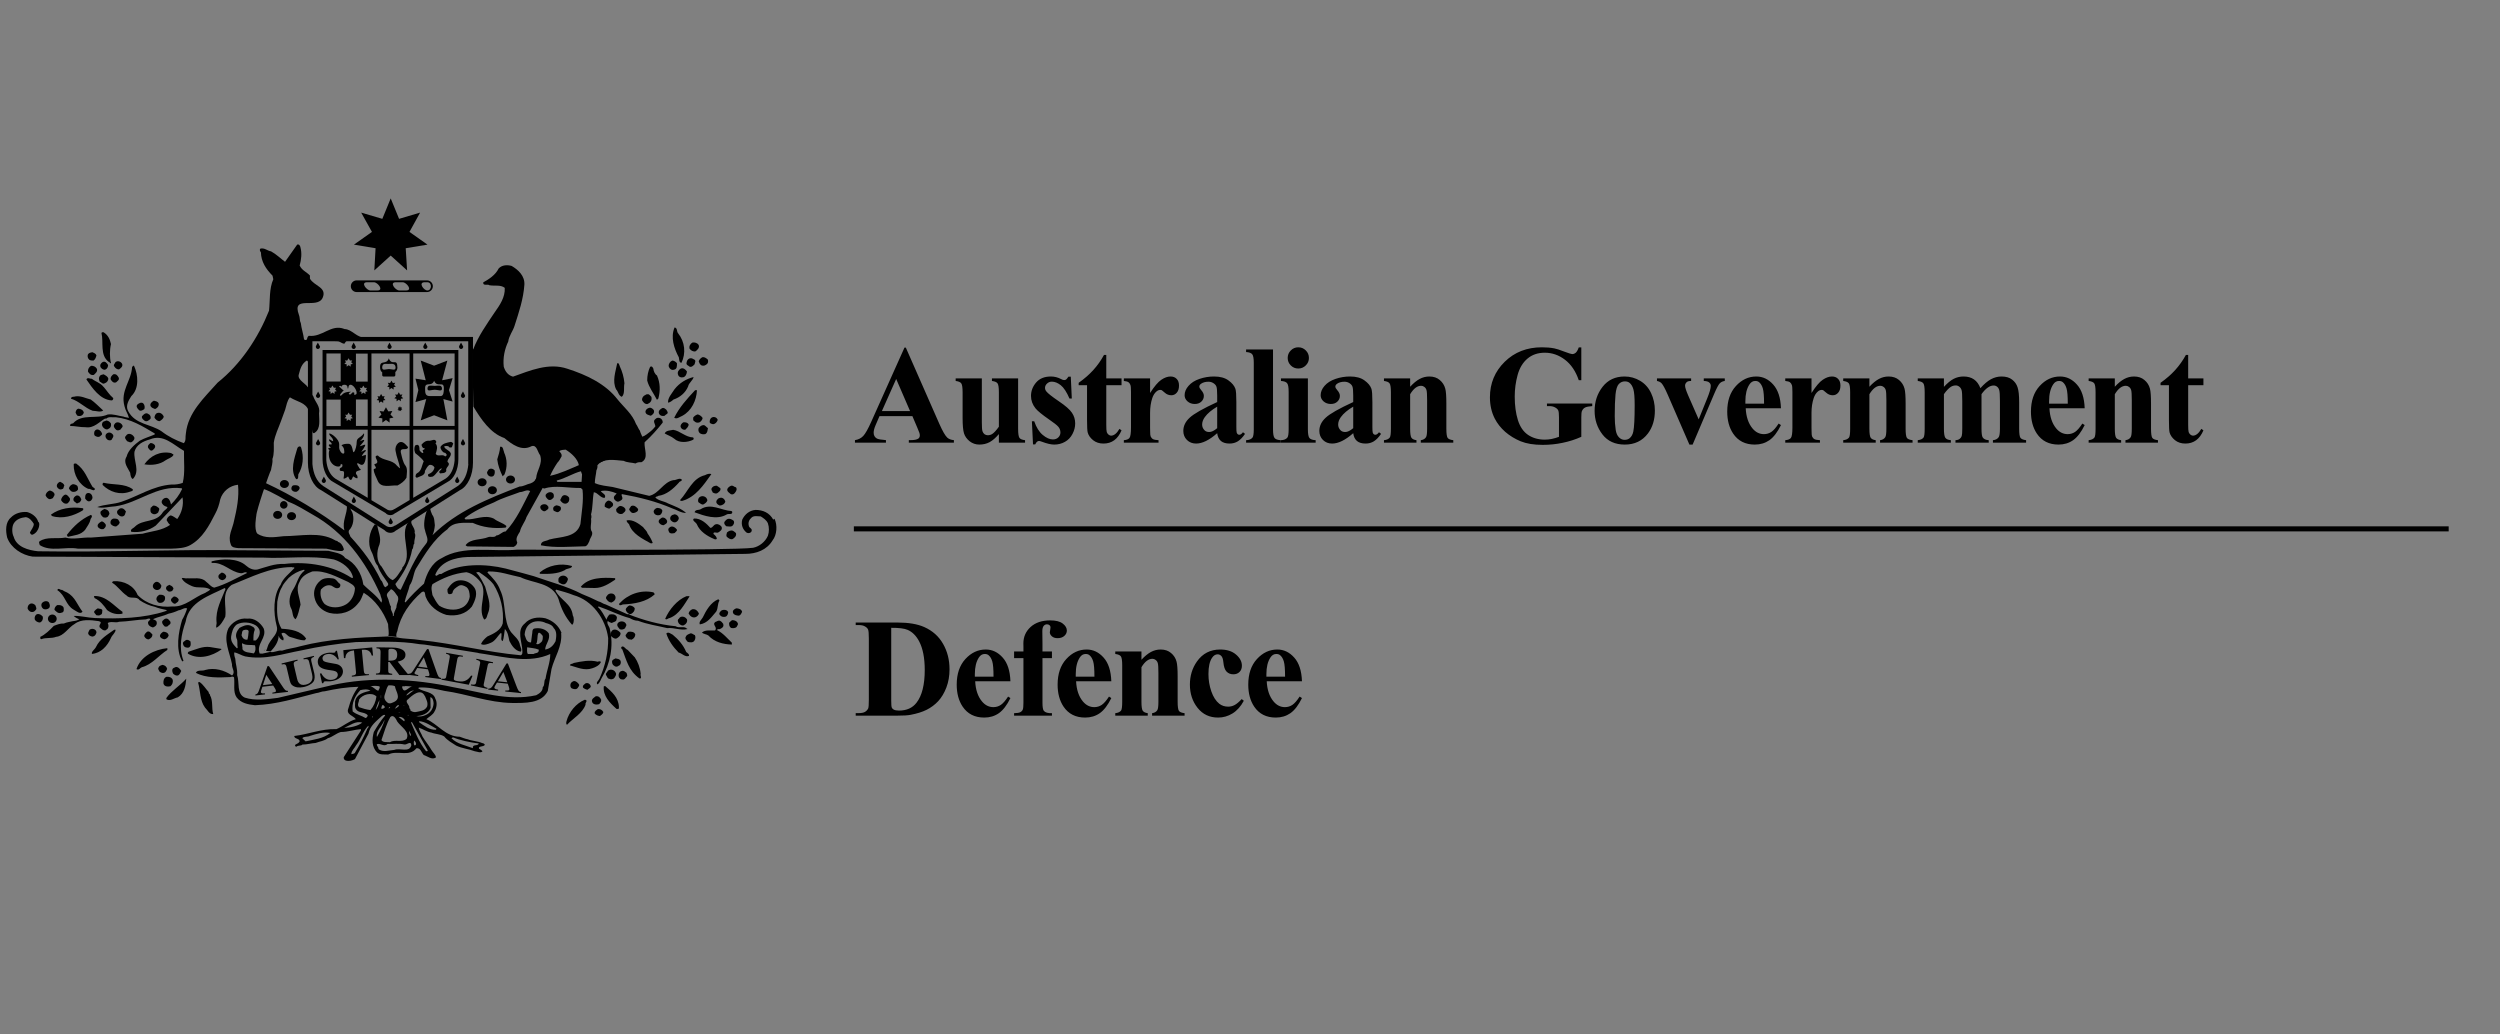 <svg width="174" height="72" viewBox="0 0 174 72" fill="none" xmlns="http://www.w3.org/2000/svg">
<rect x="0" y="0" width="174" height="72" fill="#808080" stroke="none"/>
<g clip-path="url(#clip0_66_1008)">
<path d="M18.489 45.173C18.457 45.231 18.409 45.279 18.35 45.312ZM19.751 35.403C19.899 35.403 20.012 35.291 20.012 35.143C20.012 34.996 19.899 34.875 19.751 34.875C19.603 34.875 19.49 34.996 19.49 35.143C19.49 35.291 19.603 35.403 19.751 35.403ZM31.902 24.359H22.45V31.971C22.45 32.708 22.772 33.349 23.198 33.548L26.836 35.707C26.915 35.802 27.037 35.854 27.167 35.854C27.28 35.854 27.385 35.811 27.463 35.742L31.153 33.54C31.588 33.34 31.902 32.699 31.902 31.962V24.359ZM25.592 26.561H24.773V24.611H25.592V26.561ZM25 27.238L25.113 27.116L25.035 26.986L25.191 27.003L25.287 26.839L25.383 26.995H25.539L25.47 27.116L25.583 27.238L25.435 27.264V27.428L25.296 27.324L25.157 27.428V27.264L25.009 27.238H25ZM22.719 29.656V27.81H23.712V29.656H22.719ZM22.885 26.977L23.041 26.995L23.137 26.83L23.233 26.986H23.39L23.32 27.107L23.433 27.229L23.285 27.255V27.419L23.146 27.316L23.007 27.419V27.255L22.859 27.229L22.972 27.107L22.902 26.977H22.885ZM24.008 28.858L24.164 28.876L24.26 28.711L24.356 28.867H24.512L24.443 28.988L24.556 29.11L24.408 29.136V29.301L24.269 29.197L24.129 29.301V29.136L23.981 29.11L24.095 28.988L24.025 28.858H24.008ZM24.669 27.367C24.669 27.316 24.599 27.307 24.573 27.307C24.486 27.307 24.451 27.454 24.373 27.454C24.321 27.454 24.277 27.454 24.277 27.393C24.277 27.341 24.39 27.307 24.434 27.264C23.825 27.264 23.807 27.541 23.712 27.541C23.546 27.541 23.842 27.246 23.929 27.159C23.807 27.142 23.738 26.986 23.599 26.908C23.659 26.813 23.694 26.856 23.781 26.917C23.781 26.847 23.834 26.778 23.973 26.778C24.251 26.778 24.164 27.047 24.216 27.047C24.269 27.047 24.216 26.778 24.399 26.778C24.669 26.778 25.009 27.471 24.704 27.471C24.573 27.471 24.678 27.367 24.678 27.35L24.669 27.367ZM23.964 25.33L24.077 25.209L24.008 25.079L24.164 25.096L24.26 24.932L24.356 25.088H24.512L24.443 25.209L24.556 25.33L24.408 25.356V25.521L24.269 25.417L24.129 25.521V25.356L23.981 25.33H23.964ZM23.712 24.602V26.553H22.719V24.602H23.712ZM25.592 34.649L23.329 33.306C22.954 33.045 22.763 32.595 22.711 32.049V29.907H25.592V34.649ZM24.773 29.647V27.801H25.592V29.647H24.773ZM28.507 34.805L27.463 35.429H27.445C27.367 35.49 27.271 35.525 27.167 35.525C27.063 35.525 26.967 35.49 26.889 35.429L25.853 34.814V29.916H28.507V34.814V34.805ZM28.507 29.647H25.853V24.602H28.507V29.647ZM31.641 32.049C31.588 32.595 31.406 33.045 31.023 33.306L28.76 34.649V29.907H31.641V32.049ZM31.641 29.647H28.76V24.602H31.641V29.647ZM25.444 31.659C25.444 31.659 25.078 31.771 25.183 31.763C25.183 31.659 25.383 31.451 25.47 31.381C25.452 31.26 25.296 31.372 25.139 31.459C25.679 30.696 25.331 31.008 25.035 31.06C25.513 30.54 25.392 30.558 25.035 30.714C25.313 30.497 25.374 30.237 25.331 30.159C25.069 30.506 24.826 30.454 24.826 30.774C24.826 30.982 24.747 31.329 24.643 31.451C24.504 31.607 24.608 30.887 24.243 30.887C24.129 30.887 23.842 30.887 23.764 31.017C23.842 31.017 23.947 31.208 23.947 31.286C23.947 31.364 24.016 31.572 23.886 31.572C23.755 31.572 23.607 31.303 23.607 31.182V30.904C23.607 30.601 23.111 30.168 22.911 30.168C22.911 30.376 23.189 30.428 23.189 30.705C23.076 30.705 22.902 30.488 22.902 30.618C22.902 30.748 23.085 30.783 23.085 30.896C23.085 31.008 22.885 30.852 22.885 30.982C22.885 31.095 22.998 31.078 23.024 31.182C22.937 31.156 22.867 31.173 22.85 31.208C22.841 31.242 22.876 31.294 22.937 31.329C22.911 31.355 22.885 31.424 22.885 31.598C22.885 32.196 23.259 32.473 23.538 32.473C23.729 32.473 23.703 32.335 23.729 32.274C23.729 32.378 23.834 32.222 23.834 32.404C23.834 32.586 23.642 32.508 23.642 32.673C23.642 32.889 23.947 32.673 23.947 32.907C23.947 33.193 23.912 33.184 23.912 33.297C23.912 33.375 24.225 33.193 24.208 33.158C24.286 33.184 24.277 33.41 24.417 33.401C24.512 33.401 24.53 33.176 24.599 33.15C24.556 33.158 24.887 33.366 24.887 33.262C24.887 32.985 24.773 33.097 24.773 32.907C24.773 32.725 25.165 32.76 25.104 32.673C25.052 32.595 25.017 32.647 24.974 32.508C24.974 32.534 24.669 32.066 25.043 32.309C25.435 32.56 25.487 31.71 25.461 31.667L25.444 31.659Z" fill="black"/>
<path d="M35.531 33.652C35.705 33.652 35.845 33.531 35.845 33.375C35.845 33.219 35.705 33.097 35.531 33.097C35.357 33.097 35.218 33.219 35.218 33.375C35.218 33.531 35.357 33.652 35.531 33.652Z" fill="black"/>
<path d="M34.27 34.398C34.444 34.398 34.583 34.276 34.583 34.12C34.583 33.964 34.444 33.843 34.27 33.843C34.096 33.843 33.956 33.964 33.956 34.12C33.956 34.276 34.096 34.398 34.27 34.398Z" fill="black"/>
<path d="M19.325 36.114C19.499 36.114 19.638 35.993 19.638 35.837C19.638 35.681 19.499 35.559 19.325 35.559C19.151 35.559 19.012 35.681 19.012 35.837C19.012 35.993 19.151 36.114 19.325 36.114Z" fill="black"/>
<path d="M20.291 36.201C20.465 36.201 20.605 36.08 20.605 35.924C20.605 35.767 20.465 35.646 20.291 35.646C20.117 35.646 19.978 35.767 19.978 35.924C19.978 36.08 20.117 36.201 20.291 36.201Z" fill="black"/>
<path d="M47.203 23.206C47.43 23.492 47.572 23.835 47.612 24.197C47.652 24.559 47.589 24.925 47.429 25.252C47.247 25.235 47.281 25.001 47.247 24.871C46.916 24.255 46.655 23.475 46.951 22.79C47.168 22.825 47.081 23.085 47.203 23.206ZM7.723 23.952C7.627 24.351 7.627 24.897 7.723 25.261C7.636 25.348 7.653 25.174 7.575 25.192C6.931 24.724 7.227 23.813 7.061 23.172C7.096 23.12 7.174 23.102 7.227 23.137C7.523 23.328 7.653 23.614 7.723 23.943V23.952ZM48.622 24.004C48.718 24.186 48.535 24.368 48.404 24.455C48.256 24.489 48.091 24.403 47.995 24.273C47.943 24.091 48.047 23.926 48.195 23.839C48.361 23.822 48.526 23.857 48.622 24.004ZM6.713 24.732C6.678 24.88 6.626 25.027 6.504 25.096C6.408 25.096 6.252 25.096 6.191 25.01C6.095 24.923 6.078 24.776 6.121 24.663C6.191 24.55 6.321 24.533 6.435 24.515C6.548 24.567 6.661 24.602 6.713 24.732ZM49.257 25.01C49.292 25.105 49.292 25.174 49.257 25.278C49.144 25.426 48.979 25.495 48.813 25.426C48.7 25.356 48.665 25.244 48.63 25.148C48.665 25.018 48.796 24.897 48.909 24.854C49.066 24.854 49.161 24.94 49.257 25.018V25.01ZM48.326 25.027C48.456 25.096 48.361 25.261 48.343 25.356C48.256 25.443 48.143 25.573 47.995 25.521C47.908 25.434 47.812 25.434 47.778 25.322C47.778 25.157 47.847 24.992 48.013 24.94C48.143 24.905 48.221 24.975 48.326 25.027ZM47.116 25.278C47.116 25.46 47.133 25.694 46.916 25.729C46.716 25.798 46.585 25.634 46.541 25.495C46.524 25.33 46.629 25.166 46.785 25.096C46.916 25.096 47.038 25.183 47.116 25.278ZM8.506 25.356C8.558 25.521 8.393 25.625 8.297 25.703C8.184 25.738 8.027 25.634 7.966 25.521C7.853 25.408 8.001 25.304 8.036 25.209C8.201 25.062 8.445 25.174 8.515 25.356H8.506Z" fill="black"/>
<path d="M7.523 25.408C7.523 25.538 7.453 25.677 7.34 25.72C7.21 25.772 7.079 25.668 7.009 25.573C6.922 25.408 7.027 25.261 7.157 25.192C7.34 25.122 7.453 25.287 7.523 25.408ZM43.13 25.478C43.311 25.854 43.423 26.259 43.461 26.674C43.391 26.986 43.513 27.402 43.278 27.619C43.043 27.532 43.034 27.255 42.886 27.107C42.59 26.527 42.852 25.85 42.956 25.287C43.087 25.235 43.087 25.4 43.139 25.486L43.13 25.478ZM6.748 25.677C6.8 25.876 6.652 25.972 6.531 26.093C6.33 26.145 6.2 25.998 6.122 25.859C6.116 25.779 6.134 25.699 6.172 25.628C6.211 25.558 6.269 25.5 6.339 25.46C6.421 25.452 6.504 25.468 6.577 25.507C6.649 25.546 6.709 25.605 6.748 25.677ZM45.732 26.154C45.95 26.631 45.967 27.211 45.819 27.74L45.724 27.827C45.497 27.376 45.167 26.969 45.045 26.483C45.045 26.137 45.114 25.824 45.245 25.538C45.358 25.452 45.428 25.556 45.471 25.651C45.489 25.833 45.576 26.05 45.741 26.145L45.732 26.154ZM47.813 25.859C47.795 26.024 47.726 26.206 47.56 26.258C47.395 26.293 47.23 26.241 47.186 26.058C47.134 25.894 47.238 25.746 47.369 25.66C47.551 25.564 47.734 25.729 47.813 25.859Z" fill="black"/>
<path d="M7.54 26.362C7.54 26.492 7.427 26.639 7.287 26.674C7.157 26.769 7.061 26.605 6.939 26.561C6.887 26.431 6.852 26.31 6.939 26.18C6.991 26.084 7.105 26.084 7.209 26.05C7.357 26.137 7.505 26.197 7.54 26.362ZM8.262 26.284C8.332 26.449 8.149 26.535 8.079 26.613C7.879 26.683 7.784 26.527 7.705 26.414C7.67 26.249 7.775 26.145 7.888 26.05C8.088 26.006 8.184 26.137 8.262 26.284ZM48.273 26.232C48.256 26.449 47.925 26.665 47.899 26.882C47.716 27.333 47.325 27.662 46.872 27.81C46.776 27.896 46.637 28.009 46.498 28.026C46.463 27.697 46.759 27.393 46.942 27.099C47.29 26.648 47.769 26.37 48.273 26.241V26.232Z" fill="black"/>
<path d="M7.21 26.925C7.453 27.203 7.584 27.454 7.88 27.706C7.897 27.775 7.845 27.87 7.767 27.87C6.957 27.818 6.418 26.995 6.017 26.414C6.069 26.232 6.278 26.379 6.391 26.362C6.67 26.579 6.983 26.639 7.201 26.925H7.21ZM48.509 27.159C48.474 27.87 48.135 28.598 47.482 28.945C47.299 29.015 47.108 29.197 46.925 29.075C47.273 28.364 47.795 27.784 48.378 27.159H48.509ZM45.341 27.645C45.393 27.896 45.254 28.044 45.062 28.122C44.88 28.139 44.766 27.992 44.688 27.853C44.671 27.688 44.775 27.541 44.923 27.489C44.975 27.437 45.054 27.437 45.123 27.437C45.219 27.471 45.263 27.549 45.349 27.636L45.341 27.645ZM6.296 27.792C6.609 28.009 6.888 28.304 7.183 28.572C6.975 28.72 6.705 28.59 6.452 28.59C5.895 28.39 5.512 27.914 4.938 27.749C4.955 27.567 5.164 27.636 5.286 27.584C5.66 27.549 5.948 27.714 6.296 27.801V27.792ZM23.964 22.894C23.042 22.53 22.433 23.492 21.492 23.371C21.379 23.441 21.405 23.553 21.345 23.64C21.292 23.692 21.214 23.657 21.162 23.623C21.11 23.224 20.979 22.86 20.935 22.478C20.84 22.314 20.883 22.079 20.805 21.915C20.274 20.476 22.093 21.568 22.459 20.718C22.772 19.99 21.849 19.904 21.571 19.392V19.175C21.31 18.907 21.023 18.829 20.857 18.482C20.97 18.066 21.023 17.624 20.909 17.208C20.892 17.112 20.822 16.974 20.683 17.026L19.839 18.222C19.525 17.988 19.23 17.693 18.864 17.494C18.611 17.459 18.385 17.216 18.107 17.312C18.055 17.407 18.107 17.494 18.159 17.563C18.176 18.213 18.507 18.725 18.968 19.184L19.021 19.436C18.725 20.112 18.803 20.892 18.725 21.62C17.976 23.501 16.775 25.33 15.147 26.631C14.207 27.688 13.085 28.711 12.937 30.168C12.884 30.401 12.972 30.679 12.789 30.844C12.24 30.644 11.701 30.375 11.257 30.029C10.5 29.5 9.412 29.561 8.916 28.607C8.715 28.226 8.968 27.844 9.142 27.567C9.699 27.038 9.621 26.093 9.325 25.452C9.255 25.434 9.238 25.521 9.194 25.538C9.142 26.518 8.367 27.194 8.663 28.269C8.733 28.581 8.898 28.78 8.976 29.084C8.863 29.049 8.698 29.049 8.602 28.997C8.237 28.945 7.871 28.798 7.497 28.85C6.74 29.197 5.704 28.763 5.086 29.465C4.99 29.483 4.851 29.5 4.886 29.647C5.251 29.647 5.591 29.743 5.956 29.734C6.531 29.829 6.914 29.353 7.305 29.136H7.401C7.566 28.971 7.845 29.067 8.063 29.041C9.098 29.153 9.908 29.656 10.769 30.168V30.237C10.439 30.384 10.064 30.488 9.734 30.67C9.359 30.948 8.924 31.32 8.811 31.78C8.55 32.196 8.898 32.56 9.063 32.907C9.081 33.072 9.098 33.271 9.246 33.34C9.777 32.777 9.281 32.083 9.359 31.442C9.49 30.948 9.951 30.714 10.43 30.584C11.37 30.185 12.049 30.948 12.806 31.381C12.789 32.144 12.893 32.872 12.719 33.609C12.484 33.696 12.188 33.739 11.944 33.722C10.639 33.817 9.621 34.536 8.445 34.927C7.915 35.109 7.288 35.091 6.766 35.291C7.175 35.403 7.61 35.256 8.036 35.239C9.655 35.005 10.891 33.765 12.641 33.982L12.675 34.034C12.484 34.45 12.214 34.797 11.901 35.109C11.849 34.927 11.831 34.779 11.666 34.675C11.535 34.606 11.387 34.675 11.292 34.805C11.239 34.892 11.239 34.987 11.292 35.057C11.379 35.204 11.509 35.239 11.657 35.291C11.622 35.438 11.44 35.507 11.344 35.638C10.883 36.418 9.943 36.106 9.394 36.652C9.307 36.764 9.02 36.834 9.142 37.016C9.768 37.085 10.378 36.92 10.839 36.582L12.702 34.615C12.797 35.143 12.649 35.69 12.336 36.123C12.188 36.036 12.066 35.923 11.892 35.871C11.727 35.906 11.614 36.071 11.596 36.201C11.666 36.314 11.727 36.452 11.84 36.53C11.283 36.929 10.569 36.964 9.925 37.146L6.33 37.415C5.756 37.38 5.095 37.579 4.555 37.415C3.928 37.527 3.249 37.328 2.745 37.683C2.675 37.77 2.762 37.848 2.762 37.935C3.519 38.429 4.564 38.03 5.417 38.186H11.918C12.397 38.169 12.876 38.151 13.25 37.935C14.094 37.458 14.556 36.591 14.982 35.75C15.147 35.455 15.261 35.1 15.33 34.753C15.412 34.481 15.573 34.239 15.793 34.059C16.013 33.878 16.282 33.767 16.566 33.739C16.653 34.597 16.479 35.455 16.288 36.253C16.192 36.782 15.844 37.293 16.053 37.857C16.105 38.125 16.383 38.125 16.601 38.151L22.702 38.186C23.077 38.255 23.416 38.368 23.825 38.351C23.86 38.299 23.973 38.282 23.921 38.186C23.869 38.004 23.738 37.77 23.529 37.718C23.494 37.623 23.346 37.649 23.294 37.588C22.241 36.99 20.97 37.311 19.734 37.319C19.09 37.389 18.446 37.501 17.907 37.137C17.663 36.842 17.837 35.898 17.837 35.898C17.837 35.525 18.742 32.924 18.864 32.707C18.899 32.456 18.994 32.231 18.96 31.945C19.09 31.615 19.055 31.182 19.055 30.818C19.125 30.289 19.386 29.795 19.569 29.275L19.848 28.512C19.943 28.2 19.978 27.896 20.178 27.654C20.718 27.992 21.24 27.983 21.501 28.59L21.727 29.968C21.727 30.055 21.797 30.22 21.91 30.116C22.337 29.838 22.206 29.205 22.206 28.772C22.302 28.26 21.945 28.009 21.797 27.567C21.684 27.48 21.492 27.09 21.492 27.09C21.423 26.726 20.631 26.475 20.805 26.032C20.901 25.651 21.005 25.304 21.362 25.088C21.404 25.113 21.435 25.153 21.449 25.2L21.649 25.062L21.666 23.675L23.538 23.744C23.686 23.796 23.808 23.909 23.964 23.926L24.095 23.744L25.427 23.484C24.852 23.553 24.504 22.903 23.973 22.903L23.964 22.894Z" fill="black"/>
<path d="M25.418 23.475C25.418 23.475 25.497 23.467 25.541 23.449L25.418 23.475Z" fill="white"/>
<path d="M11.048 28.087C11.065 28.286 10.952 28.399 10.795 28.468C10.665 28.416 10.569 28.399 10.482 28.269C10.412 28.087 10.578 27.957 10.708 27.888C10.839 27.922 11.004 27.94 11.039 28.087H11.048ZM9.977 28.087C10.073 28.182 10.09 28.356 10.047 28.468C9.934 28.564 9.751 28.651 9.655 28.52C9.559 28.425 9.464 28.304 9.542 28.174C9.655 28.061 9.855 27.957 9.986 28.087H9.977Z" fill="black"/>
<path d="M45.506 28.555C45.576 28.737 45.419 28.867 45.297 28.936C45.132 28.884 44.923 28.85 44.923 28.642C44.94 28.512 45.053 28.425 45.167 28.39C45.315 28.338 45.445 28.46 45.515 28.555H45.506Z" fill="black"/>
<path d="M46.376 28.52C46.429 28.607 46.542 28.737 46.411 28.815C46.342 28.867 46.298 28.884 46.246 28.945C46.063 28.98 45.898 28.91 45.854 28.746C45.819 28.564 45.967 28.477 46.098 28.399C46.211 28.364 46.298 28.451 46.376 28.512V28.52ZM5.834 28.72C5.765 28.919 5.608 28.997 5.39 28.936C5.338 28.884 5.295 28.806 5.26 28.72C5.277 28.607 5.312 28.486 5.443 28.442C5.643 28.46 5.791 28.538 5.834 28.72ZM11.396 28.997C11.379 29.127 11.231 29.249 11.117 29.309C10.952 29.327 10.839 29.197 10.752 29.075C10.752 28.945 10.822 28.78 10.952 28.746C11.135 28.677 11.326 28.815 11.396 28.997Z" fill="black"/>
<path d="M10.421 28.884C10.453 28.921 10.475 28.965 10.484 29.012C10.493 29.059 10.489 29.108 10.473 29.153C10.377 29.24 10.221 29.387 10.064 29.283C9.968 29.197 9.846 29.136 9.881 28.971C9.951 28.902 10.029 28.806 10.133 28.772C10.264 28.737 10.325 28.824 10.43 28.884H10.421ZM48.9 29.084C48.9 29.214 48.77 29.353 48.683 29.396C48.552 29.448 48.404 29.413 48.317 29.309C48.221 29.275 48.247 29.145 48.247 29.058C48.327 28.955 48.436 28.879 48.561 28.841C48.696 28.877 48.813 28.96 48.892 29.075L48.9 29.084ZM49.953 29.231C49.901 29.379 49.788 29.509 49.64 29.526C49.544 29.509 49.361 29.474 49.396 29.327C49.396 29.214 49.466 29.093 49.544 29.058C49.701 28.971 49.901 29.058 49.953 29.223V29.231ZM7.723 29.465C7.757 29.665 7.688 29.795 7.522 29.864C7.409 29.933 7.287 29.847 7.209 29.777C7.122 29.691 7.061 29.561 7.122 29.448C7.157 29.301 7.305 29.335 7.401 29.266C7.549 29.283 7.636 29.353 7.714 29.465H7.723Z" fill="black"/>
<path d="M8.523 29.613C8.576 29.743 8.428 29.795 8.393 29.89C8.306 29.942 8.193 29.985 8.097 29.925C7.984 29.829 7.853 29.673 7.966 29.526C8.097 29.283 8.445 29.413 8.523 29.613ZM47.925 29.526C47.943 29.691 47.795 29.803 47.699 29.907C47.629 29.921 47.556 29.908 47.495 29.872C47.434 29.835 47.389 29.776 47.368 29.708C47.351 29.578 47.438 29.474 47.551 29.396C47.699 29.379 47.838 29.396 47.925 29.526ZM49.274 29.795C49.24 29.942 49.257 30.107 49.092 30.211C48.961 30.245 48.796 30.228 48.7 30.142C48.604 30.055 48.587 29.907 48.63 29.795C48.717 29.665 48.865 29.561 49.022 29.595C49.144 29.665 49.179 29.743 49.274 29.795ZM7.087 30.142C7.157 30.271 7 30.306 6.957 30.376C6.843 30.445 6.722 30.393 6.626 30.341C6.513 30.271 6.556 30.107 6.574 30.029C6.722 29.751 7.018 29.942 7.087 30.142ZM48.239 30.454C48.308 30.471 48.273 30.566 48.256 30.601C47.864 30.8 47.264 30.852 46.924 30.532C46.724 30.367 46.48 30.297 46.263 30.168C46.35 29.951 46.637 29.968 46.855 29.916C47.334 29.985 47.708 30.428 48.239 30.445V30.454Z" fill="black"/>
<path d="M7.88 30.306C7.915 30.436 7.81 30.488 7.784 30.584C7.714 30.679 7.584 30.653 7.506 30.618C7.358 30.523 7.288 30.341 7.392 30.202C7.575 30.02 7.784 30.116 7.889 30.297L7.88 30.306ZM9.333 30.402C9.403 30.549 9.299 30.679 9.168 30.766C9.055 30.835 8.95 30.731 8.855 30.714C8.768 30.601 8.62 30.462 8.768 30.332C8.916 30.081 9.22 30.22 9.325 30.402H9.333ZM28.403 31.104C28.369 31.433 27.829 31.06 27.898 31.494C27.977 31.806 28.038 32.187 28.229 32.421C28.386 32.638 28.308 32.985 28.29 33.254C28.151 33.488 27.916 33.661 27.663 33.791C27.194 33.748 26.506 34.025 26.28 33.444C26.184 33.193 26.01 32.941 26.01 32.655C26.053 32.621 26.123 32.621 26.166 32.577C26.166 32.465 26.045 32.404 26.062 32.3C26.593 32.205 25.844 31.736 26.297 31.702C26.671 32.092 27.281 31.971 27.611 32.395C27.69 32.456 27.751 32.551 27.846 32.595C27.785 32.205 27.594 31.806 27.533 31.39C27.489 31.173 27.568 30.965 27.716 30.835C27.994 30.618 28.229 30.93 28.386 31.104H28.403ZM10.787 31C10.839 31.164 10.7 31.268 10.604 31.346C10.456 31.416 10.378 31.251 10.308 31.164C10.256 31 10.378 30.913 10.474 30.835C10.587 30.835 10.717 30.887 10.787 31ZM20.962 31.164C21.162 31.815 21.092 32.473 20.761 33.02C20.744 33.15 20.796 33.366 20.613 33.349C20.17 32.733 20.5 31.875 20.683 31.234C20.718 31.069 20.918 31 20.962 31.164ZM35.079 31.477C35.192 31.717 35.254 31.979 35.26 32.244C35.266 32.51 35.216 32.774 35.114 33.02L34.983 33.15C34.801 32.768 34.653 32.387 34.609 31.971C34.696 31.676 34.792 31.407 34.809 31.095C35.036 31.043 35.018 31.346 35.088 31.477H35.079ZM12.075 31.659C11.979 31.858 11.701 31.91 11.518 32.04C11.126 32.335 10.543 32.404 10.047 32.317C10.474 31.719 11.135 31.372 11.927 31.537C11.962 31.607 12.04 31.572 12.075 31.65V31.659ZM5.295 32.257C5.904 32.69 6.069 33.28 6.435 33.878C6.487 33.947 6.653 33.964 6.583 34.094C6.452 34.19 6.322 33.999 6.139 34.025C5.512 33.748 5.112 33.045 5.129 32.326C5.129 32.257 5.225 32.257 5.295 32.257Z" fill="black"/>
<path d="M34.434 32.777C34.452 32.941 34.417 33.106 34.286 33.158C34.104 33.21 33.956 33.106 33.912 32.959C33.86 32.846 33.965 32.777 33.999 32.69C34.13 32.56 34.365 32.621 34.443 32.777H34.434ZM41.398 33.644C41.398 33.332 41.485 33.028 41.511 32.733C41.563 32.638 41.598 32.517 41.58 32.387C41.972 31.858 42.79 32.023 43.408 32.075C43.66 32.205 43.965 32.187 44.235 32.257C44.348 32.17 44.514 32.161 44.644 32.17C45.175 31.893 44.827 31.277 44.862 30.792L44.661 30.297C44.609 30.202 44.566 30.081 44.531 29.968C44.435 29.855 44.365 29.639 44.27 29.517C43.991 28.789 43.443 28.373 42.982 27.801C42.137 26.709 40.823 26.093 39.5 25.668C38.194 25.218 36.88 25.798 35.705 26.215C35.34 26.119 35.157 25.833 35.061 25.521C34.992 24.888 35.131 24.281 35.374 23.77C35.427 23.354 35.705 23.042 35.818 22.66C36.114 21.733 36.428 20.823 36.497 19.817C36.532 19.201 36.071 18.777 35.609 18.508C35.296 18.421 34.931 18.439 34.704 18.69C34.487 19.141 34.025 19.436 33.634 19.652C33.599 19.93 33.947 19.748 34.06 19.852C34.426 19.921 34.835 19.8 35.131 20.034C35.166 20.692 34.783 21.239 34.434 21.733C33.877 22.565 33.277 23.406 32.937 24.316L32.868 24.247L32.946 28.295C33.468 29.162 34.13 30.159 35.105 30.488C35.636 30.922 36.297 31.433 37.002 31.052C37.376 30.939 37.411 31.468 37.594 31.684C37.794 32.3 37.35 32.725 37.315 33.288L36.889 34.199C36.393 35.161 35.949 36.184 35.192 36.99C34.939 36.99 34.8 37.259 34.548 37.267C34.417 37.449 34.156 37.319 33.991 37.38C33.477 37.597 32.755 37.467 32.407 37.943C32.441 37.995 32.493 38.013 32.537 38.03L35.74 38.065C35.871 38.013 35.992 37.9 36.001 37.753C35.853 37.475 36.053 37.224 36.184 37.007C36.271 36.608 36.532 36.357 36.645 35.984L37.768 33.964L38.282 33.132C38.395 32.855 38.595 32.499 38.795 32.205C38.926 32.075 38.995 31.927 39.091 31.754C39.108 31.589 39.021 31.52 38.926 31.407C39.039 31.294 39.222 31.32 39.37 31.294C39.779 31.546 40.214 31.945 40.292 32.387L40.44 32.82L40.51 33.02L40.475 33.566L40.544 34.077C40.632 34.875 40.475 35.681 40.397 36.478C40.118 37.441 39.013 37.337 38.221 37.553C38.02 37.683 37.646 37.623 37.646 37.952C38.604 38.151 39.726 38.039 40.745 38.021C40.91 37.952 40.945 37.805 41.023 37.657C41.058 37.441 41.276 37.259 41.206 37.025C41.023 36.79 41.189 36.426 41.136 36.114C41.171 36.028 41.171 35.915 41.136 35.802C41.267 35.325 41.232 34.745 41.328 34.276L41.398 33.652V33.644ZM49.509 33.002C48.978 33.748 48.422 34.589 47.499 34.857C47.429 34.857 47.368 34.892 47.334 34.805C47.891 34.207 48.187 33.28 49.066 33.072C49.196 33.002 49.379 32.933 49.509 33.002ZM4.485 33.808C4.398 33.878 4.467 34.025 4.319 34.042C4.189 34.112 4.041 34.025 3.971 33.895C3.902 33.73 4.058 33.566 4.18 33.531C4.311 33.6 4.45 33.644 4.476 33.808H4.485ZM9.237 34.042C9.289 34.19 9.124 34.19 9.037 34.224C8.341 34.476 7.636 34.242 7.139 33.748C7.139 33.678 7.139 33.618 7.209 33.6C7.879 33.765 8.68 33.635 9.237 34.051V34.042Z" fill="black"/>
<path d="M5.39 33.826C5.425 33.895 5.442 34.008 5.425 34.077C5.329 34.224 5.173 34.259 5.016 34.224C4.92 34.172 4.868 34.112 4.798 34.008C4.816 33.843 4.946 33.739 5.077 33.696C5.216 33.713 5.312 33.748 5.39 33.826ZM20.848 33.912C20.883 34.06 20.752 34.164 20.648 34.224C20.5 34.259 20.369 34.19 20.3 34.094C20.247 33.982 20.3 33.817 20.413 33.782C20.561 33.748 20.787 33.765 20.839 33.912H20.848ZM50.136 33.982C50.188 34.147 50.041 34.233 49.919 34.328C49.823 34.38 49.701 34.328 49.605 34.276C49.588 34.19 49.492 34.129 49.518 34.008C49.588 33.86 49.727 33.791 49.892 33.808C49.98 33.878 50.041 33.895 50.127 33.973L50.136 33.982ZM51.224 33.912C51.32 34.06 51.242 34.181 51.155 34.294C51.085 34.407 50.954 34.441 50.859 34.389C50.763 34.294 50.624 34.242 50.615 34.094C50.615 33.964 50.763 33.86 50.859 33.817C51.024 33.748 51.094 33.912 51.224 33.912ZM3.797 34.389C3.815 34.502 3.71 34.571 3.684 34.667C3.597 34.701 3.519 34.762 3.414 34.736C3.301 34.684 3.214 34.589 3.171 34.467C3.205 34.32 3.301 34.19 3.467 34.138C3.597 34.172 3.745 34.233 3.797 34.389ZM38.525 34.389C38.56 34.459 38.543 34.536 38.543 34.606C38.447 34.736 38.316 34.857 38.151 34.771C38.055 34.675 37.934 34.571 37.986 34.424C38.116 34.242 38.395 34.172 38.534 34.389H38.525ZM6.443 34.641C6.408 34.753 6.356 34.875 6.208 34.892C6.06 34.909 6.008 34.779 5.93 34.71C5.93 34.563 5.912 34.415 6.06 34.328C6.261 34.259 6.435 34.424 6.435 34.641H6.443ZM4.859 34.675C4.911 34.84 4.79 34.953 4.694 35.039C4.494 35.109 4.328 34.953 4.25 34.805C4.267 34.658 4.38 34.476 4.546 34.424C4.703 34.424 4.781 34.589 4.859 34.675ZM39.613 34.641C39.648 34.805 39.596 34.97 39.431 35.039C39.23 35.109 39.065 34.944 38.987 34.805C39.074 34.675 39.082 34.493 39.283 34.459C39.349 34.458 39.414 34.474 39.472 34.506C39.53 34.538 39.579 34.584 39.613 34.641Z" fill="black"/>
<path d="M5.643 34.71C5.695 34.823 5.59 34.875 5.556 34.961C5.468 34.961 5.425 35.057 5.329 35.031C5.26 34.944 5.129 34.918 5.112 34.797C5.094 34.632 5.207 34.545 5.329 34.485C5.495 34.467 5.59 34.58 5.643 34.719V34.71ZM49.231 34.84C49.179 34.97 49.083 35.039 48.953 35.109C48.822 35.143 48.735 35.022 48.639 34.979C48.552 34.909 48.587 34.762 48.622 34.684C48.787 34.407 49.231 34.537 49.231 34.849V34.84ZM50.484 34.909C50.432 35.091 50.258 35.178 50.093 35.187C49.945 35.117 49.779 35.005 49.893 34.805C49.962 34.736 49.988 34.675 50.093 34.658C50.284 34.589 50.441 34.745 50.484 34.909ZM42.651 35.022C42.738 35.239 42.538 35.299 42.407 35.403C42.294 35.386 42.19 35.334 42.094 35.273C42.059 35.091 42.146 34.927 42.329 34.84C42.468 34.84 42.555 34.909 42.651 35.022ZM38.116 35.221C38.203 35.256 38.169 35.369 38.151 35.421C38.055 35.49 37.925 35.655 37.777 35.551C37.664 35.481 37.577 35.386 37.611 35.239C37.699 35.057 38.038 35.039 38.125 35.221H38.116ZM39.039 35.334C39.056 35.464 39.022 35.533 38.908 35.603C38.795 35.715 38.656 35.586 38.543 35.551C38.508 35.481 38.473 35.386 38.525 35.299C38.578 35.23 38.656 35.187 38.743 35.169C38.856 35.204 38.987 35.204 39.039 35.334ZM11.048 35.351C11.143 35.447 11.03 35.568 11.013 35.663C10.926 35.759 10.752 35.846 10.604 35.75C10.438 35.681 10.456 35.473 10.491 35.334C10.586 35.299 10.586 35.187 10.717 35.187C10.865 35.204 10.952 35.273 11.048 35.351ZM44.409 35.421C44.444 35.586 44.279 35.655 44.166 35.69C43.965 35.759 43.87 35.603 43.791 35.473C43.791 35.377 43.887 35.308 43.922 35.221C44.148 35.126 44.296 35.291 44.409 35.421ZM43.521 35.421C43.591 35.586 43.408 35.672 43.339 35.75C43.225 35.802 43.078 35.785 42.973 35.681C42.886 35.629 42.886 35.533 42.886 35.429C42.982 35.343 43.034 35.247 43.156 35.213C43.304 35.213 43.452 35.299 43.521 35.412V35.421Z" fill="black"/>
<path d="M50.963 35.62C50.998 35.854 50.702 35.733 50.589 35.802C49.893 36.218 49.005 35.898 48.343 35.655C48.396 35.438 48.639 35.525 48.77 35.438C49.484 34.987 50.206 35.533 50.911 35.568L50.963 35.62ZM5.817 35.421L5.747 35.533C5.138 35.898 4.346 36.149 3.615 35.915L3.545 35.819C4.154 35.369 4.964 35.256 5.756 35.369L5.808 35.421H5.817ZM46.098 35.533C46.098 35.663 46.028 35.785 45.933 35.846C45.767 35.898 45.558 35.846 45.506 35.663C45.454 35.533 45.593 35.395 45.724 35.351C45.837 35.351 46.037 35.369 46.098 35.533ZM8.767 35.603C8.698 35.733 8.733 35.871 8.567 35.932C8.402 35.993 8.202 35.846 8.158 35.715C8.106 35.533 8.245 35.481 8.324 35.403C8.524 35.308 8.672 35.455 8.767 35.603ZM7.601 35.681C7.653 35.794 7.549 35.863 7.514 35.95C7.427 36.045 7.279 36.036 7.183 36.002C7.07 35.906 6.957 35.785 7.001 35.603C7.096 35.516 7.149 35.473 7.27 35.421C7.418 35.455 7.566 35.516 7.601 35.69V35.681ZM47.247 36.062C47.229 36.21 47.116 36.331 46.986 36.357C46.855 36.374 46.733 36.27 46.672 36.192C46.62 36.097 46.638 35.958 46.742 35.88C46.777 35.828 46.89 35.828 46.96 35.794C47.108 35.811 47.221 35.924 47.247 36.062ZM6.383 35.88C6.435 36.01 6.313 36.062 6.296 36.158C6.243 36.435 6.069 36.626 5.93 36.868C5.617 37.25 5.173 37.25 4.72 37.363L4.651 37.233C5.129 36.617 5.643 36.14 6.322 35.837L6.374 35.871L6.383 35.88Z" fill="black"/>
<path d="M46.429 36.244C46.464 36.444 46.298 36.478 46.185 36.556C46.037 36.556 45.924 36.47 45.854 36.357C45.802 36.175 45.967 36.106 46.072 36.028C46.228 35.993 46.377 36.106 46.429 36.244ZM8.28 36.244C8.28 36.244 8.297 36.314 8.332 36.331C8.315 36.513 8.184 36.565 8.08 36.643C7.932 36.643 7.819 36.591 7.714 36.478C7.645 36.331 7.714 36.149 7.88 36.097C8.028 36.08 8.228 36.097 8.271 36.244H8.28ZM49.458 36.738C49.623 36.721 49.649 36.522 49.832 36.487C49.997 36.452 50.145 36.556 50.224 36.669C50.293 36.868 50.136 36.964 50.006 37.05C49.893 37.137 49.64 36.955 49.658 37.163C49.771 37.25 49.875 37.363 49.893 37.493C49.858 37.562 49.745 37.545 49.693 37.51C49.214 37.311 48.7 36.981 48.5 36.487C48.431 36.34 48.126 36.218 48.3 36.088C48.779 36.062 49.179 36.444 49.44 36.738H49.458ZM51.042 36.227C51.129 36.314 51.094 36.461 51.024 36.539C50.937 36.704 50.694 36.634 50.546 36.626C50.459 36.539 50.38 36.461 50.415 36.331C50.485 36.236 50.546 36.166 50.659 36.114C50.807 36.08 50.929 36.149 51.042 36.227ZM45.062 37.12C45.215 37.321 45.338 37.543 45.428 37.779C45.393 37.831 45.315 37.813 45.28 37.813C44.723 37.501 43.992 37.154 43.783 36.487C43.731 36.418 43.6 36.34 43.617 36.218C44.044 36.132 44.462 36.452 44.758 36.686C44.871 36.851 45.01 36.938 45.071 37.12H45.062Z" fill="black"/>
<path d="M7.348 36.496C7.418 36.643 7.279 36.764 7.2 36.825C7.018 36.86 6.922 36.79 6.826 36.695C6.713 36.513 6.922 36.366 7.061 36.296C7.192 36.279 7.279 36.409 7.357 36.496H7.348ZM47.116 36.868C47.133 36.964 47.003 37.033 46.951 37.102C46.82 37.12 46.69 37.172 46.576 37.05C46.541 36.964 46.463 36.834 46.559 36.756C46.742 36.522 47.003 36.704 47.116 36.868ZM51.224 37.102C51.276 37.302 51.128 37.432 50.989 37.519C50.824 37.571 50.693 37.449 50.597 37.371C50.511 37.276 50.58 37.172 50.597 37.059C50.711 36.964 50.859 36.877 51.024 36.947C51.094 36.998 51.163 37.033 51.224 37.111V37.102ZM39.813 39.391C39.813 39.59 39.448 39.538 39.3 39.686C38.786 39.955 38.177 39.955 37.568 39.937V39.842C38.16 39.348 39.013 39.166 39.805 39.391H39.813ZM15.748 40.102C15.73 40.249 15.652 40.336 15.495 40.379C15.382 40.379 15.26 40.31 15.217 40.215C15.147 40.015 15.312 39.937 15.434 39.85C15.505 39.859 15.571 39.888 15.627 39.932C15.682 39.976 15.724 40.035 15.748 40.102ZM39.535 40.284C39.5 40.431 39.448 40.596 39.283 40.665C39.135 40.7 39.03 40.613 38.917 40.553C38.83 40.483 38.882 40.371 38.865 40.284C38.978 39.989 39.413 39.989 39.526 40.284H39.535ZM42.816 40.345C42.407 40.613 41.946 40.925 41.398 40.925L40.51 40.908L40.423 40.839C40.971 40.18 41.955 40.18 42.816 40.241V40.336V40.345ZM11.23 40.743C11.23 40.891 11.161 41.012 11.013 41.056C10.947 41.074 10.876 41.069 10.813 41.042C10.75 41.015 10.697 40.968 10.665 40.908C10.595 40.761 10.665 40.613 10.795 40.527C10.978 40.414 11.161 40.613 11.222 40.743H11.23ZM12.057 40.908C12.109 40.995 12.022 41.038 11.988 41.125C11.892 41.177 11.761 41.212 11.674 41.125C11.561 41.056 11.526 40.943 11.579 40.847C11.631 40.752 11.726 40.761 11.779 40.7C11.892 40.752 12.005 40.795 12.057 40.917V40.908ZM5.738 42.581C5.573 42.781 5.312 42.529 5.129 42.434C4.555 42.104 4.572 41.454 3.989 41.073C4.058 40.873 4.198 41.09 4.32 41.056C4.415 41.125 4.546 41.185 4.668 41.237C5.233 41.55 5.364 42.078 5.747 42.581H5.738Z" fill="black"/>
<path d="M53.818 36.166C53.557 35.69 53.105 35.49 52.582 35.49C52.156 35.525 51.834 35.802 51.66 36.166C51.564 36.53 51.694 36.86 51.973 37.077C52.086 37.129 52.234 37.111 52.304 36.99C52.391 36.773 52.156 36.773 52.121 36.608C52.051 36.374 52.138 36.175 52.304 36.028C52.469 35.863 52.748 35.941 52.948 35.941C53.148 36.071 53.34 36.192 53.444 36.418C53.54 36.695 53.54 37.016 53.444 37.293C53.261 37.709 52.852 38.039 52.417 38.125C51.05 38.325 36.019 38.255 36.019 38.255C34.252 38.42 32.242 37.926 30.727 38.854C30.031 39.183 29.691 39.946 29.509 40.622C29.065 41.021 28.586 41.48 28.22 41.931L28.168 41.879C28.255 41.48 28.429 41.133 28.516 40.735C28.76 40.405 28.76 39.955 28.943 39.59C29.57 38.576 30.161 37.553 31.136 36.842C31.545 36.296 32.276 36.392 32.903 36.392C33.582 36.704 34.374 36.808 35.192 36.721C35.227 36.686 35.244 36.652 35.244 36.608C35.009 36.392 34.635 36.314 34.374 36.097C33.712 35.785 33.086 36.192 32.398 36.149C32.363 36.114 32.329 36.097 32.346 36.054C32.973 35.586 33.678 35.256 34.391 34.961C34.966 34.649 35.584 34.484 36.184 34.251C36.437 34.251 36.663 34.034 36.898 34.181L37.768 33.947C37.768 33.947 37.838 34.016 37.899 33.999C38.639 33.748 39.579 33.982 40.423 33.964L40.536 34.06L41.328 34.259C41.624 34.294 41.755 34.641 42.077 34.658C42.242 34.424 41.894 34.328 41.816 34.181C42.181 34.094 42.59 34.199 42.921 34.346L42.756 34.528C42.66 34.71 42.808 34.84 42.947 34.909C43.06 34.944 43.147 34.857 43.226 34.823C43.443 34.675 43.208 34.528 43.278 34.389C44.496 34.606 45.672 34.901 46.794 35.386C47.108 35.481 47.404 35.715 47.752 35.698C47.404 35.386 46.925 35.221 46.498 35.039C46.22 34.875 45.819 34.857 45.611 34.623C45.663 34.537 45.776 34.571 45.819 34.511C46.377 34.441 46.855 34.034 47.256 33.583C47.29 33.488 47.464 33.514 47.456 33.384C47.308 33.219 47.064 33.436 46.864 33.418C46.168 33.548 45.872 34.363 45.184 34.511L42.643 33.895C42.233 33.826 41.79 33.8 41.407 33.626L40.484 33.54H38.804C38.804 33.54 38.735 33.488 38.752 33.444C39.344 33.297 39.857 32.95 40.449 32.794L44.871 30.774C45.332 30.358 45.741 29.899 46.124 29.413C46.142 29.283 46.054 29.145 45.941 29.101C45.828 29.058 45.698 29.067 45.611 29.171C45.41 29.318 45.611 29.5 45.611 29.682C45.41 29.951 45.097 30.176 44.853 30.332C44.784 30.315 40.301 32.369 40.301 32.369C39.64 32.647 38.987 32.968 38.291 33.115L37.333 33.262C37.264 33.462 37.107 33.574 36.924 33.644C36.663 33.696 36.446 33.86 36.167 33.86C34.017 34.693 31.798 35.568 30.1 37.25C30.196 37.05 30.248 36.799 30.266 36.556C30.231 36.305 30.248 36.028 30.083 35.828C30.04 35.733 29.918 35.464 29.961 35.369L29.717 35.525C29.57 35.889 29.439 36.548 29.587 36.929C29.639 37.224 29.883 37.579 29.657 37.839C28.864 38.802 28.421 39.963 27.89 41.047C27.689 41.012 27.594 40.83 27.515 40.648C28.072 39.937 28.525 39.148 28.69 38.229C28.804 38.143 28.725 37.935 28.838 37.831C28.803 37.562 28.986 37.302 28.856 37.085C28.96 36.721 28.377 36.392 28.751 36.158L28.438 36.305C27.724 37.233 28.812 38.62 27.994 39.512V39.582C27.768 39.877 27.646 40.18 27.333 40.379C26.941 40.215 26.784 39.764 26.558 39.434C26.192 39.088 26.192 38.377 26.41 37.9C26.558 37.423 26.314 37.007 26.262 36.574L26.097 36.478C25.705 36.99 25.548 37.805 25.862 38.411C26.027 38.706 26.044 39.122 26.288 39.374C26.436 39.85 26.732 40.171 27.002 40.596C27.072 40.761 26.906 40.795 26.819 40.873C26.636 40.761 26.671 40.492 26.506 40.379C25.957 39.226 25.252 38.299 24.391 37.354C24.356 37.206 24.208 37.077 24.295 36.903C24.608 36.608 24.669 36.028 24.513 35.646C24.478 35.559 24.382 35.464 24.399 35.377L24.147 35.178C24.182 35.759 23.799 36.27 23.964 36.877V36.912C22.267 35.638 20.387 34.502 18.472 33.609L18.316 34.025C18.794 34.147 20.082 34.927 20.082 34.927C20.657 35.143 21.188 35.49 21.736 35.802C23.973 37.042 25.461 39.096 26.471 41.376C26.488 41.558 26.654 41.758 26.541 41.94C26.192 41.411 25.696 41.108 25.287 40.683C25.174 39.903 24.713 39.157 24.034 38.845C23.79 38.481 23.259 38.446 22.841 38.334L16.836 38.299C11.953 38.229 7.505 38.446 2.649 38.368C1.97 38.299 1.152 38.073 0.951 37.354C0.821 37.102 0.821 36.678 0.951 36.444C1.134 36.132 1.465 36.028 1.796 35.993C2.057 36.028 2.24 36.27 2.353 36.461C2.353 36.678 2.17 36.877 2.083 37.059C2.1 37.129 2.17 37.258 2.283 37.206C2.501 37.12 2.657 36.895 2.71 36.678C2.727 36.565 2.779 36.4 2.657 36.314C2.562 35.967 2.196 35.715 1.883 35.638C1.474 35.603 1.039 35.724 0.76 36.019C0.368 36.348 0.386 36.947 0.499 37.415C0.76 38.143 1.535 38.637 2.274 38.741L18.324 38.81C19.891 38.897 21.658 38.628 23.242 38.94C23.816 39.122 24.434 39.556 24.573 40.197C24.556 40.232 24.504 40.215 24.46 40.215C23.155 39.374 21.44 39.053 19.778 39.252C19.116 39.218 18.524 39.469 17.933 39.634C17.619 39.703 17.323 39.547 17.123 39.365C16.531 38.836 15.487 38.871 14.729 39.07C14.729 39.122 14.712 39.166 14.747 39.183C15.556 39.114 16.035 39.816 16.758 39.894C16.923 39.928 17.053 39.746 17.201 39.877C16.444 40.241 15.713 40.674 14.912 40.899C14.669 40.847 14.538 40.622 14.338 40.483C14.024 40.137 13.45 40.284 13.024 40.249C12.876 40.284 12.745 40.18 12.649 40.249C12.78 40.518 13.076 40.665 13.363 40.795C13.772 40.977 14.251 40.778 14.634 41.029C14.538 41.142 14.399 41.177 14.286 41.264C13.511 41.558 12.867 42.26 12.014 42.208C11.109 42.304 10.186 42.044 9.577 41.411C9.316 40.761 8.637 40.414 7.906 40.449C7.854 40.483 7.793 40.483 7.81 40.561C8.176 40.778 8.454 41.212 8.82 41.454C9.055 41.732 9.499 41.454 9.707 41.766C10.021 41.983 10.421 42.165 10.778 42.234C11.039 42.347 11.335 42.399 11.631 42.468L11.518 42.538C10.021 43.032 8.28 43.084 6.6 43.015C6.104 42.997 5.625 42.85 5.129 42.867C5.216 42.963 5.373 43.049 5.521 43.101C5.39 43.188 5.242 43.214 5.077 43.231C4.877 43.283 4.651 43.301 4.45 43.396C4.189 43.379 3.954 43.483 3.745 43.561C3.467 43.855 3.136 44.176 2.805 44.324C2.805 44.393 2.788 44.488 2.875 44.488C3.188 44.358 3.589 44.454 3.902 44.324C4.45 44.272 4.755 43.673 5.19 43.431C5.652 43.067 6.313 43.153 6.87 43.231C7.201 43.318 6.835 43.448 6.94 43.665C7.07 43.778 7.183 43.916 7.366 43.864C7.401 43.83 7.436 43.795 7.479 43.778C7.575 43.647 7.566 43.5 7.497 43.361C7.732 43.214 8.045 43.379 8.289 43.275C8.915 43.257 9.542 43.127 10.151 43.11C10.247 43.093 10.369 42.997 10.465 43.093C10.412 43.223 10.247 43.24 10.317 43.422C10.351 43.569 10.517 43.639 10.648 43.673C10.813 43.604 10.961 43.491 10.9 43.275C10.865 43.162 10.735 43.145 10.648 43.093C10.996 42.928 11.396 42.876 11.735 42.711C11.976 42.661 12.21 42.582 12.432 42.477C12.649 42.46 12.823 42.26 13.024 42.347C12.938 42.625 12.822 42.893 12.675 43.145C12.414 44.02 12.214 45.182 12.675 46.023C12.728 46.04 12.745 46.005 12.771 45.988C12.423 45.112 12.623 44.107 12.919 43.275C13.146 41.87 14.599 41.454 15.643 40.925L15.696 40.995C15.417 41.723 14.999 42.416 15.069 43.292C15.104 43.439 14.999 43.587 15.069 43.691C15.348 43.543 15.53 43.214 15.678 42.928C15.791 42.182 15.365 41.255 16.122 40.709C17.471 40.18 18.742 39.486 20.309 39.469C20.361 39.521 20.474 39.434 20.491 39.538C20.161 39.903 19.682 40.249 19.534 40.7C19.003 41.428 19.02 42.668 19.256 43.561C19.404 44.072 18.96 44.358 18.742 44.757C18.637 44.896 18.611 45.139 18.516 45.303L18.838 45.338C19.116 45.043 19.386 44.679 19.395 44.246C19.43 44.41 19.578 44.54 19.708 44.575C19.821 44.393 19.612 44.263 19.595 44.081C19.856 43.934 19.969 44.263 20.187 44.332C20.535 44.419 20.831 44.566 21.197 44.566L21.31 44.454C20.944 43.89 20.222 43.795 19.595 43.76C19.264 43.214 19.264 42.538 19.299 41.879C19.369 41.532 19.43 41.168 19.63 40.856C19.717 40.622 19.943 40.405 20.091 40.223C20.387 39.946 20.77 39.746 21.127 39.66H21.179L21.197 39.712C20.753 40.059 20.7 40.544 20.439 40.969C20.161 41.385 20.03 41.948 20.291 42.408C20.387 42.624 20.343 42.954 20.57 43.101C20.779 42.807 20.805 42.425 20.918 42.087C20.866 41.541 20.544 41.029 20.848 40.501C21.014 40.085 21.362 39.92 21.736 39.773C22.641 39.686 23.433 40.154 24.225 40.501C24.391 40.613 24.669 40.717 24.704 40.951C24.687 41.402 24.443 41.844 24.095 42.061C23.651 42.33 23.007 42.356 22.598 42.044C22.354 41.792 22.25 41.367 22.337 41.029C22.519 40.83 22.763 40.665 23.068 40.761C23.233 40.847 23.381 41.012 23.599 40.908C23.686 40.856 23.712 40.726 23.668 40.639C23.485 40.544 23.425 40.293 23.172 40.258C22.859 40.206 22.476 40.223 22.267 40.44C22.102 40.579 21.979 40.762 21.913 40.968C21.847 41.173 21.84 41.392 21.893 41.602C22.006 42.13 22.406 42.512 22.92 42.659C23.677 42.841 24.469 42.607 24.948 41.966C25.148 41.749 25.192 41.515 25.313 41.255C26.105 41.732 26.697 42.581 27.011 43.439C27.011 43.717 27.098 44.02 27.028 44.272L27.602 44.324C27.55 44.194 27.602 44.046 27.655 43.925C27.872 42.833 28.542 41.922 29.352 41.212C29.63 41.047 29.57 41.428 29.63 41.541C29.874 42.174 30.457 42.616 31.067 42.798C31.763 42.911 32.416 42.746 32.842 42.217C33.06 41.818 33.321 41.237 32.955 40.821C32.847 40.686 32.709 40.576 32.553 40.501C32.396 40.426 32.224 40.387 32.05 40.388C31.624 40.388 31.354 40.683 31.145 41.004C31.145 41.133 31.128 41.281 31.241 41.35C31.31 41.35 31.441 41.367 31.493 41.264C31.528 41.012 31.737 40.899 31.937 40.769C32.12 40.674 32.311 40.769 32.468 40.865C32.651 41.012 32.685 41.264 32.694 41.515C32.659 41.827 32.45 42.165 32.146 42.295C31.667 42.547 30.971 42.425 30.562 42.148C30.361 41.931 30.248 41.68 30.1 41.42C30.066 41.151 29.97 40.925 30.1 40.657C30.831 40.223 31.589 39.911 32.459 39.825C32.807 39.894 33.103 40.119 33.33 40.371C34.087 41.151 33.164 42.252 33.695 43.119C33.895 43.084 33.895 42.824 33.974 42.651C34.226 42.052 33.904 41.411 33.765 40.83C33.565 40.466 33.451 40.154 33.138 39.85C33.225 39.816 33.251 39.816 33.338 39.816C33.686 40.05 34.069 40.31 34.348 40.674C34.851 41.485 35.077 42.437 34.992 43.387C34.861 43.882 34.33 44.115 33.921 44.298C33.756 44.428 33.556 44.627 33.477 44.826C33.678 44.939 33.956 44.826 34.156 44.74C34.47 44.627 34.653 44.228 34.87 44.046C34.905 44.063 34.888 44.115 34.905 44.142C34.922 44.324 34.818 44.575 34.992 44.618C35.079 44.384 35.088 44.055 35.14 43.778C35.358 44.011 35.384 44.306 35.453 44.61C35.601 44.904 35.845 45.303 36.245 45.355C36.341 45.208 36.228 45.06 36.193 44.922C36.141 44.506 35.801 44.289 35.566 43.994C34.992 43.197 35.253 41.957 34.809 41.064C34.644 40.587 34.296 40.232 33.921 39.842L33.991 39.773C34.8 39.755 35.479 40.024 36.219 40.171C37.124 40.622 38.447 40.518 38.874 41.697C39.057 42.356 39.352 42.971 39.814 43.483L39.866 43.448C39.962 43.283 39.962 42.997 39.866 42.833C39.77 42 39.039 41.81 38.656 41.108L38.708 41.038C39.1 41.151 39.518 41.255 39.918 41.42C41.233 41.784 42.155 43.075 42.329 44.41C42.341 45.386 42.133 46.352 41.72 47.236C41.668 47.366 41.441 47.514 41.589 47.635C41.772 47.505 41.807 47.288 41.903 47.141C42.451 46.231 42.73 44.974 42.451 43.812C42.434 43.595 42.19 43.431 42.303 43.214C42.39 43.309 42.486 43.327 42.582 43.361C42.677 43.292 42.834 43.292 42.895 43.179C42.912 43.084 42.982 42.963 42.895 42.885C42.799 42.737 42.582 42.737 42.416 42.772C42.329 42.867 42.233 43.006 42.216 43.136C42.051 42.859 41.885 42.486 41.624 42.26L41.659 42.208C42.408 42.46 43.078 42.824 43.835 43.023C44 43.119 44.183 43.205 44.409 43.205C45.053 43.457 45.758 43.552 46.437 43.717C46.934 43.665 47.343 43.899 47.839 43.786V43.752L47.821 43.769C47.639 43.535 47.247 43.752 47.029 43.587C45.889 43.474 44.801 43.171 43.783 42.772C43.8 42.72 43.87 42.737 43.913 42.737C44.079 42.651 44.192 42.503 44.174 42.321C44.131 42.264 44.074 42.217 44.009 42.186C43.944 42.154 43.873 42.138 43.8 42.139C43.704 42.191 43.574 42.304 43.548 42.416C43.559 42.486 43.589 42.551 43.633 42.605C43.677 42.66 43.735 42.703 43.8 42.728C43.765 42.763 43.704 42.746 43.652 42.746L42.155 42.07C41.972 42.035 41.824 41.888 41.642 41.853C41.267 41.671 40.884 41.489 40.501 41.342C39.448 40.795 38.273 40.501 37.151 40.102L36.437 39.903L35.201 39.573C33.8 39.226 31.919 39.192 30.701 39.955C30.501 39.885 30.388 40.206 30.292 40.007C30.64 39.096 31.641 38.802 32.546 38.767L51.877 38.55C52.635 38.55 53.374 38.282 53.775 37.605C54.071 37.233 54.123 36.548 53.905 36.106L53.818 36.166ZM27.594 42.269C27.524 42.468 27.393 42.633 27.411 42.85L27.341 42.885C27.393 42.633 27.141 42.486 27.211 42.226C27.08 42.026 27.08 41.775 26.967 41.567C26.819 41.298 27.098 41.185 27.211 41.004C27.446 41.099 27.524 41.316 27.689 41.515C27.794 41.792 27.576 42.009 27.594 42.278V42.269Z" fill="black"/>
<path d="M45.489 41.229C45.489 41.281 45.585 41.298 45.559 41.376C44.984 41.888 44.175 42.035 43.348 42.07C43.278 42.087 43.217 42.139 43.139 42.122C43.087 42.087 43.069 42.035 43.104 42.009C43.696 41.359 44.601 41.029 45.489 41.229ZM42.826 41.489C42.895 41.723 42.739 41.853 42.556 41.94C42.373 41.922 42.277 41.81 42.19 41.671C42.138 41.541 42.26 41.472 42.303 41.394C42.434 41.264 42.747 41.264 42.817 41.489H42.826ZM11.475 41.524C11.509 41.636 11.492 41.792 11.388 41.87C11.318 41.957 11.17 41.966 11.092 41.957C10.979 41.94 10.909 41.81 10.883 41.706C10.883 41.558 10.97 41.472 11.092 41.394C11.222 41.394 11.37 41.376 11.475 41.524ZM8.524 42.599V42.711C8.132 42.798 7.749 42.694 7.453 42.46C7.227 42.13 6.957 41.801 6.583 41.628C6.583 41.576 6.487 41.515 6.583 41.48C7.41 41.48 7.897 42.139 8.533 42.59L8.524 42.599ZM47.996 41.506C47.621 42.07 47.282 42.763 46.612 43.015C46.499 43.015 46.394 43.179 46.298 43.067C46.568 42.434 47.125 41.758 47.769 41.498C47.83 41.498 47.935 41.48 47.996 41.506ZM12.432 41.706C12.45 41.888 12.319 41.922 12.197 42.018C12.066 42.035 11.997 41.931 11.918 41.836C11.849 41.671 12.006 41.602 12.084 41.524C12.214 41.489 12.362 41.593 12.432 41.706ZM50.076 41.801C49.928 42.018 49.989 42.33 49.85 42.564C49.519 42.945 49.24 43.379 48.709 43.457C48.622 43.292 48.822 43.127 48.91 42.98C49.145 42.486 49.467 41.922 49.998 41.706L50.076 41.801ZM3.415 41.957C3.467 42.07 3.511 42.191 3.415 42.321C3.364 42.364 3.303 42.393 3.237 42.405C3.171 42.418 3.104 42.412 3.041 42.391C2.893 42.304 2.84 42.122 2.91 41.992C3.006 41.844 3.302 41.758 3.424 41.957H3.415Z" fill="black"/>
<path d="M2.474 42.156C2.492 42.243 2.544 42.304 2.527 42.391C2.474 42.477 2.396 42.572 2.3 42.59C2.118 42.624 2.004 42.52 1.926 42.373C1.909 42.226 1.961 42.096 2.091 42.026C2.239 41.957 2.405 42.044 2.483 42.156H2.474ZM4.415 42.252C4.45 42.382 4.485 42.616 4.285 42.642C4.05 42.737 3.919 42.572 3.789 42.443C3.789 42.295 3.876 42.174 3.989 42.113C4.154 42.104 4.302 42.113 4.415 42.252ZM7.122 42.468C7.105 42.581 7.14 42.746 7.009 42.781C6.922 42.867 6.783 42.833 6.696 42.815C6.661 42.72 6.478 42.633 6.583 42.52C6.652 42.434 6.713 42.391 6.809 42.339C6.905 42.391 7.061 42.339 7.122 42.468ZM51.651 42.581C51.599 42.694 51.538 42.85 51.398 42.85C51.25 42.833 51.102 42.815 51.024 42.668C50.955 42.486 51.111 42.391 51.242 42.339C51.407 42.339 51.625 42.408 51.651 42.59V42.581ZM48.639 42.668C48.657 42.798 48.509 42.902 48.439 42.945C48.204 43.041 48.013 42.876 47.926 42.694C47.96 42.547 48.074 42.443 48.204 42.399C48.413 42.382 48.535 42.495 48.631 42.668H48.639ZM50.676 42.633C50.676 42.746 50.606 42.867 50.528 42.911C50.397 42.963 50.232 42.945 50.136 42.841C49.988 42.711 50.102 42.59 50.206 42.495C50.354 42.408 50.632 42.425 50.685 42.624L50.676 42.633ZM2.979 42.911C3.014 43.093 2.944 43.257 2.779 43.327C2.631 43.327 2.466 43.24 2.414 43.093C2.396 42.945 2.448 42.798 2.579 42.746C2.744 42.703 2.875 42.798 2.971 42.911H2.979Z" fill="black"/>
<path d="M47.812 43.093C47.865 43.275 47.76 43.439 47.577 43.526C47.447 43.561 47.36 43.491 47.264 43.413C47.194 43.327 47.116 43.145 47.247 43.067C47.377 42.815 47.708 42.919 47.804 43.101L47.812 43.093ZM11.857 43.275C11.927 43.457 11.727 43.491 11.674 43.587C11.605 43.621 11.474 43.639 11.431 43.569C11.344 43.474 11.248 43.37 11.3 43.223C11.387 43.153 11.413 43.093 11.518 43.058C11.7 43.015 11.77 43.171 11.866 43.275H11.857ZM51.355 43.387C51.39 43.5 51.285 43.552 51.268 43.639C51.172 43.725 51.007 43.734 50.894 43.708C50.746 43.621 50.746 43.491 50.746 43.344C50.841 43.275 50.859 43.197 50.972 43.162C51.129 43.162 51.303 43.231 51.355 43.396V43.387ZM50.337 43.439C50.406 43.639 50.223 43.734 50.093 43.786C50.023 43.803 49.928 43.752 49.91 43.855C50.337 44.072 50.606 44.419 50.937 44.731V44.861C50.345 44.844 49.727 44.696 49.301 44.228C49.188 44.142 48.987 44.142 48.857 44.029C49.075 43.812 49.466 43.899 49.762 43.882C49.98 43.648 49.518 43.483 49.797 43.283C49.893 43.266 49.962 43.171 50.093 43.197C50.206 43.249 50.276 43.327 50.345 43.431L50.337 43.439ZM43.591 43.457C43.626 43.543 43.522 43.639 43.504 43.725C43.455 43.769 43.396 43.799 43.331 43.811C43.267 43.824 43.2 43.818 43.139 43.795C43.051 43.682 42.921 43.578 42.973 43.413C43.104 43.162 43.53 43.214 43.582 43.465L43.591 43.457ZM6.713 44.038C6.661 44.185 6.6 44.289 6.435 44.306C6.304 44.289 6.191 44.237 6.139 44.107C6.121 43.994 6.208 43.925 6.226 43.838C6.4 43.691 6.731 43.786 6.713 44.038ZM8.045 43.821C8.045 44.055 7.801 44.185 7.714 44.419C7.47 44.965 7.018 45.459 6.4 45.511C6.33 45.364 6.617 45.182 6.678 45.035C6.94 44.471 7.47 44.176 7.949 43.83H8.045V43.821Z" fill="black"/>
<path d="M43.191 44.055C43.208 44.237 43.043 44.367 42.912 44.436C42.764 44.488 42.651 44.367 42.564 44.306C42.434 44.176 42.512 44.038 42.581 43.907C42.773 43.708 43.051 43.873 43.191 44.055ZM44.218 44.168C44.212 44.251 44.181 44.331 44.128 44.396C44.075 44.461 44.003 44.509 43.922 44.532C43.887 44.48 43.809 44.514 43.756 44.497C43.643 44.428 43.539 44.332 43.539 44.202C43.626 44.116 43.652 43.986 43.774 43.968C43.922 43.951 44.166 43.968 44.218 44.168ZM10.604 44.15C10.621 44.332 10.491 44.428 10.36 44.497C10.212 44.514 10.108 44.41 10.047 44.298C10.012 44.15 10.16 44.046 10.238 43.968C10.43 43.899 10.482 44.055 10.604 44.15ZM11.744 44.22C11.692 44.367 11.596 44.471 11.431 44.497C11.318 44.462 11.187 44.428 11.135 44.298C11.117 44.133 11.248 44.046 11.361 43.968C11.526 43.968 11.709 44.038 11.735 44.22H11.744ZM47.76 45.381C47.847 45.45 47.986 45.529 47.952 45.65C47.691 45.763 47.473 45.468 47.229 45.416C46.838 45.017 46.533 44.584 46.376 44.09C46.524 43.942 46.69 44.124 46.82 44.176C47.203 44.488 47.569 44.904 47.76 45.381ZM48.37 44.22C48.422 44.332 48.404 44.471 48.335 44.584C48.239 44.748 48.021 44.714 47.873 44.679C47.786 44.584 47.638 44.445 47.743 44.298C47.795 44.168 47.943 44.133 48.056 44.081C48.169 44.063 48.256 44.168 48.37 44.211V44.22ZM13.258 44.653C13.276 44.783 13.311 44.982 13.145 45.069C12.997 45.104 12.797 45.052 12.754 44.87C12.667 44.67 12.849 44.636 12.954 44.54C13.084 44.506 13.171 44.575 13.267 44.653H13.258ZM44.166 45.728C44.407 46.078 44.554 46.484 44.592 46.907C44.54 47.02 44.679 47.141 44.575 47.219H44.505C43.756 46.69 43.6 45.945 43.313 45.199C43.243 45.164 43.225 45.104 43.243 45.034C43.408 44.887 43.521 45.182 43.687 45.234L44.157 45.728H44.166Z" fill="black"/>
<path d="M15.399 45.164C15.399 45.164 15.399 45.199 15.417 45.199C14.764 45.667 13.833 45.945 13.075 45.494C13.058 45.442 13.093 45.364 13.163 45.346C13.641 45.199 14.103 44.965 14.616 45.034L15.408 45.164H15.399ZM11.639 45.242C11.082 45.589 10.569 46.265 9.873 46.439C9.742 46.491 9.664 46.673 9.498 46.569C9.794 45.676 10.769 45.199 11.648 45.112V45.242H11.639ZM43.191 45.988C43.243 46.118 43.191 46.3 43.06 46.335C42.973 46.421 42.816 46.421 42.747 46.335C42.599 46.265 42.599 46.118 42.599 46.005C42.651 45.893 42.764 45.875 42.843 45.823C42.99 45.858 43.112 45.858 43.191 45.988ZM41.824 46.075C41.728 46.309 41.45 46.439 41.232 46.508C40.675 46.708 40.162 46.439 39.666 46.309C39.683 46.179 39.848 46.222 39.927 46.144C40.475 46.031 41.032 45.91 41.606 46.057C41.667 46.023 41.781 46.005 41.824 46.075ZM11.639 46.551C11.587 46.621 11.57 46.768 11.439 46.82C11.326 46.872 11.213 46.82 11.108 46.751C11.074 46.656 10.96 46.569 11.039 46.456C11.074 46.343 11.204 46.309 11.3 46.274C11.465 46.291 11.596 46.387 11.631 46.551H11.639Z" fill="black"/>
<path d="M12.615 46.699C12.562 46.794 12.519 46.95 12.388 47.011C12.258 47.046 12.153 46.976 12.058 46.898C12.005 46.803 11.962 46.681 12.005 46.569C12.04 46.482 12.153 46.474 12.24 46.421C12.397 46.404 12.545 46.569 12.615 46.699ZM42.878 46.864C42.895 46.994 42.825 47.08 42.764 47.176C42.678 47.288 42.521 47.306 42.399 47.245C42.286 47.228 42.251 47.098 42.199 47.011C42.103 46.881 42.268 46.794 42.312 46.681C42.495 46.534 42.791 46.612 42.869 46.864H42.878Z" fill="black"/>
<path d="M43.608 46.829C43.626 46.916 43.678 46.994 43.643 47.063C43.548 47.15 43.478 47.358 43.278 47.28C43.182 47.314 43.13 47.184 43.086 47.15C43.017 46.985 43.069 46.733 43.278 46.699C43.426 46.647 43.522 46.785 43.608 46.829ZM12.023 47.314C12.057 47.496 11.988 47.661 11.857 47.765C11.674 47.8 11.448 47.8 11.378 47.583C11.361 47.418 11.378 47.202 11.579 47.106C11.744 47.089 11.944 47.124 12.023 47.323V47.314ZM12.963 47.245C12.928 47.713 12.832 48.268 12.371 48.537C12.101 48.589 11.84 48.831 11.579 48.667V48.58C11.927 48.086 12.553 47.704 12.963 47.236V47.245ZM40.292 47.626C40.362 47.722 40.24 47.808 40.197 47.895C40.101 48.008 39.918 47.965 39.805 47.913C39.692 47.86 39.674 47.696 39.718 47.583C39.753 47.488 39.849 47.436 39.935 47.401C40.084 47.384 40.214 47.514 40.301 47.635L40.292 47.626ZM14.616 48.389C14.842 48.771 14.712 49.282 14.842 49.698C14.564 49.733 14.451 49.421 14.268 49.247C13.902 48.753 13.955 48.086 13.789 47.514C13.824 47.462 13.876 47.462 13.902 47.479C14.146 47.644 14.329 47.956 14.529 48.172C14.494 48.285 14.625 48.285 14.616 48.381V48.389ZM41.119 47.756C41.119 47.886 40.971 47.921 40.893 48.008C40.777 47.988 40.669 47.937 40.58 47.86C40.527 47.696 40.667 47.644 40.745 47.566C40.902 47.496 41.067 47.583 41.119 47.765V47.756ZM43.078 49.23C43.078 49.282 43.06 49.377 42.982 49.343H42.912C42.434 48.909 41.955 48.433 42.024 47.765L42.12 47.748C42.564 48.129 43.06 48.545 43.078 49.221V49.23ZM41.842 48.701C41.859 48.831 41.772 48.935 41.694 49.013C41.511 49.065 41.232 49.048 41.198 48.797C41.18 48.632 41.363 48.545 41.45 48.467C41.65 48.415 41.781 48.554 41.842 48.701ZM40.754 49.048C40.527 49.663 39.901 49.976 39.465 50.444C39.379 50.392 39.413 50.262 39.431 50.192C39.596 49.559 40.092 48.953 40.702 48.701C40.971 48.736 40.702 48.918 40.754 49.048Z" fill="black"/>
<path d="M41.99 49.542C41.99 49.69 41.842 49.759 41.755 49.837C41.624 49.82 41.494 49.785 41.389 49.655C41.372 49.49 41.502 49.438 41.598 49.36C41.772 49.325 41.911 49.412 41.981 49.542H41.99ZM29.718 19.514C29.826 19.514 29.93 19.556 30.007 19.633C30.083 19.709 30.127 19.813 30.127 19.921C30.127 20.029 30.083 20.133 30.007 20.209C29.93 20.285 29.826 20.328 29.718 20.328H24.826C24.717 20.328 24.613 20.285 24.537 20.209C24.46 20.133 24.417 20.029 24.417 19.921C24.417 19.813 24.46 19.709 24.537 19.633C24.613 19.556 24.717 19.514 24.826 19.514H29.718ZM26.262 20.216C26.741 20.216 26.288 19.644 26.027 19.644H25.548C25.07 19.644 25.522 20.216 25.775 20.216H26.253H26.262ZM28.264 20.216C28.743 20.216 28.29 19.644 28.029 19.644H27.55C27.072 19.644 27.524 20.216 27.785 20.216H28.264ZM29.744 19.644H29.561C29.082 19.644 29.491 20.216 29.744 20.216C30.066 20.216 30.083 19.644 29.744 19.644ZM29.282 25.096L30.214 25.452L31.136 25.096L30.771 26.466L31.502 26.319L31.249 27.151L31.502 27.948L30.858 27.775L31.136 29.257L30.214 28.902L29.282 29.257L29.665 27.775L28.917 27.983L29.117 27.151L28.917 26.353L29.63 26.466L29.282 25.096ZM30.666 27.567C30.875 27.567 30.892 27.281 30.892 27.029C30.892 26.466 30.44 27.029 30.214 26.501C30.048 26.951 29.587 26.535 29.587 27.012C29.587 27.341 29.587 27.567 29.918 27.567H30.666ZM29.752 27.055C29.752 27.272 30.04 27.125 30.257 27.125C30.475 27.125 30.762 27.272 30.762 27.055C30.762 26.752 30.475 26.856 30.257 26.856C30.04 26.856 29.752 26.752 29.752 27.055ZM27.098 27.116V26.943L26.95 26.917L27.063 26.787L26.993 26.639L27.15 26.657L27.246 26.492L27.341 26.657L27.507 26.639L27.428 26.787L27.55 26.917L27.394 26.943V27.116L27.246 27.003L27.098 27.116ZM26.375 28.044V27.87L26.218 27.844L26.34 27.714L26.271 27.576L26.427 27.593L26.523 27.419L26.619 27.584L26.776 27.576L26.706 27.714L26.828 27.844L26.671 27.87V28.044L26.523 27.94L26.375 28.044ZM27.602 27.931V27.758L27.446 27.723L27.576 27.593L27.498 27.454L27.655 27.471L27.759 27.298L27.846 27.471L28.012 27.454L27.933 27.593L28.064 27.723L27.898 27.758V27.931L27.759 27.818L27.602 27.931ZM27.75 28.625V28.52L27.663 28.503L27.733 28.434L27.689 28.356L27.785 28.364L27.837 28.269L27.89 28.364L27.977 28.356L27.942 28.434L28.003 28.503L27.916 28.52V28.625L27.837 28.555L27.75 28.625ZM26.61 29.413V29.119L26.34 29.067L26.549 28.85L26.419 28.607L26.697 28.642L26.863 28.347L27.028 28.633L27.306 28.607L27.176 28.85L27.385 29.067L27.115 29.119V29.413L26.863 29.231L26.61 29.413ZM27.193 13.809L27.776 15.231L29.239 14.798L28.499 16.141L29.752 17.026L28.238 17.277L28.334 18.82L27.193 17.788L26.053 18.82L26.14 17.277L24.634 17.026L25.888 16.141L25.139 14.798L26.61 15.231L27.193 13.809ZM21.867 45.711C21.693 45.78 21.623 45.823 21.666 46.005L21.875 46.872C21.91 47.037 21.928 47.288 21.814 47.444C21.684 47.626 21.414 47.748 21.214 47.8C21.066 47.834 20.761 47.895 20.509 47.791C20.343 47.722 20.23 47.644 20.161 47.349L19.943 46.43C19.891 46.205 19.804 46.213 19.612 46.248L19.595 46.179L20.7 45.91L20.718 45.979C20.5 46.04 20.404 46.066 20.457 46.309L20.674 47.228C20.709 47.384 20.805 47.765 21.275 47.652C21.849 47.514 21.753 47.098 21.719 46.916L21.518 46.083C21.484 45.919 21.423 45.832 21.136 45.893L21.118 45.823L21.84 45.65L21.867 45.719V45.711Z" fill="black"/>
<path d="M23.503 45.893C23.407 45.711 23.138 45.442 22.746 45.529C22.572 45.563 22.415 45.693 22.45 45.867C22.485 46.014 22.554 46.057 22.859 46.118L23.39 46.213C23.512 46.231 23.799 46.335 23.86 46.638C23.912 46.881 23.773 47.262 23.172 47.392C22.859 47.462 22.694 47.392 22.589 47.427C22.52 47.444 22.511 47.496 22.511 47.54L22.415 47.557L22.267 46.881L22.363 46.864C22.494 47.124 22.746 47.392 23.164 47.306C23.555 47.219 23.512 46.942 23.503 46.907C23.46 46.725 23.294 46.69 23.059 46.656L22.816 46.621C22.206 46.526 22.154 46.283 22.128 46.153C22.093 45.988 22.11 45.589 22.737 45.451C22.998 45.39 23.172 45.451 23.268 45.425C23.346 45.407 23.355 45.364 23.355 45.312L23.451 45.286L23.581 45.884L23.486 45.901L23.503 45.893ZM25.688 46.985L24.487 47.098V47.028C24.722 46.985 24.8 46.976 24.774 46.742L24.635 45.269C24.4 45.303 24.06 45.346 24.034 45.806H23.938L23.895 45.251L25.905 45.06L25.966 45.624H25.871C25.766 45.191 25.409 45.208 25.183 45.225L25.322 46.699C25.348 46.933 25.427 46.933 25.679 46.924V46.994H25.688V46.985ZM28.482 46.985H27.794L27.115 46.075H27.02V46.63C27.011 46.855 27.08 46.864 27.298 46.898V46.968L26.166 46.95V46.881C26.393 46.864 26.462 46.855 26.462 46.63L26.488 45.39C26.488 45.147 26.393 45.139 26.201 45.121V45.052L27.281 45.069C27.516 45.069 28.229 45.112 28.221 45.581C28.221 45.927 27.864 46.005 27.681 46.049L28.342 46.864C28.386 46.916 28.438 46.916 28.482 46.924V46.985ZM27.02 45.988C27.463 45.988 27.637 45.936 27.646 45.572C27.646 45.286 27.516 45.164 27.246 45.156C27.063 45.156 27.054 45.182 27.037 45.269V45.988H27.028H27.02Z" fill="black"/>
<path d="M30.683 47.262L29.604 47.124V47.054C29.822 47.063 29.882 47.072 29.891 46.976C29.891 46.898 29.822 46.681 29.787 46.586L29.038 46.491L28.847 46.829C28.838 46.933 28.995 46.959 29.108 46.985V47.054L28.42 46.968V46.898C28.612 46.898 28.673 46.812 28.794 46.612L29.726 45.173H29.822L30.378 46.751C30.492 47.072 30.535 47.167 30.692 47.184V47.262H30.683ZM29.752 46.474L29.499 45.754L29.099 46.395L29.752 46.482V46.474ZM32.642 47.661L30.727 47.306V47.236C30.927 47.254 31.031 47.262 31.057 47.089L31.301 45.754C31.336 45.572 31.205 45.546 31.049 45.503V45.433L32.215 45.641V45.711C31.971 45.676 31.867 45.659 31.823 45.901L31.588 47.202C31.562 47.332 31.632 47.375 31.858 47.41C32.354 47.505 32.589 47.306 32.789 47.02L32.885 47.037L32.633 47.644L32.642 47.661ZM33.921 47.947L32.772 47.704L32.789 47.635C32.972 47.661 33.103 47.678 33.138 47.505L33.416 46.179C33.451 45.997 33.303 45.962 33.146 45.919L33.164 45.849L34.313 46.092V46.161C34.139 46.135 33.982 46.101 33.947 46.291L33.669 47.618C33.634 47.8 33.764 47.826 33.938 47.878L33.921 47.947ZM36.254 48.242L35.166 48.129V48.06C35.383 48.06 35.444 48.069 35.453 47.973C35.453 47.895 35.374 47.678 35.34 47.583L34.591 47.505C34.478 47.696 34.408 47.808 34.408 47.852C34.4 47.956 34.556 47.982 34.669 47.999V48.069L33.982 47.999V47.93C34.173 47.93 34.234 47.834 34.356 47.635L35.253 46.179H35.348L35.94 47.739C36.062 48.051 36.106 48.155 36.262 48.164V48.242H36.254ZM35.305 47.479L35.035 46.768L34.652 47.418L35.305 47.488V47.479ZM27.654 25.556C27.654 24.88 27.28 25.512 27.062 24.94C26.906 25.426 26.453 25.018 26.453 25.538C26.453 25.738 26.505 25.85 26.601 25.911V26.11C26.601 26.163 26.645 26.206 26.697 26.206H27.419C27.471 26.206 27.515 26.163 27.515 26.11V25.894C27.611 25.816 27.663 25.703 27.663 25.547L27.654 25.556ZM27.071 25.686C26.871 25.686 26.601 25.824 26.601 25.59C26.601 25.261 26.827 25.33 27.028 25.33C27.228 25.33 27.532 25.252 27.532 25.59C27.532 25.824 27.271 25.686 27.071 25.686Z" fill="black"/>
<path d="M33.556 33.843C33.73 33.843 33.869 33.722 33.869 33.566C33.869 33.41 33.73 33.288 33.556 33.288C33.382 33.288 33.242 33.41 33.242 33.566C33.242 33.722 33.382 33.843 33.556 33.843Z" fill="black"/>
<path d="M32.093 23.839C32.093 23.839 31.946 24.082 31.946 24.125C31.946 24.221 32.015 24.29 32.093 24.29C32.172 24.29 32.242 24.212 32.242 24.125L32.085 23.839H32.093Z" fill="black"/>
<path d="M22.128 23.839C22.128 23.839 21.98 24.082 21.98 24.125C21.98 24.221 22.049 24.29 22.128 24.29C22.206 24.29 22.276 24.212 22.276 24.125L22.119 23.839H22.128Z" fill="black"/>
<path d="M24.617 23.839C24.617 23.839 24.469 24.082 24.469 24.125C24.469 24.221 24.538 24.29 24.617 24.29C24.704 24.29 24.765 24.212 24.765 24.125L24.617 23.839Z" fill="black"/>
<path d="M27.115 23.839C27.115 23.839 26.967 24.082 26.967 24.125C26.967 24.221 27.036 24.29 27.115 24.29C27.193 24.29 27.263 24.212 27.263 24.125L27.106 23.839H27.115Z" fill="black"/>
<path d="M29.604 23.839C29.604 23.839 29.456 24.082 29.456 24.125C29.456 24.221 29.526 24.29 29.604 24.29C29.682 24.29 29.752 24.212 29.752 24.125L29.595 23.839H29.604Z" fill="black"/>
<path d="M22.136 27.246C22.136 27.246 22.284 27.489 22.284 27.532C22.284 27.628 22.215 27.697 22.136 27.697C22.058 27.697 21.988 27.628 21.988 27.532L22.145 27.246H22.136ZM22.136 30.549C22.136 30.549 22.284 30.792 22.284 30.835C22.284 30.93 22.215 31 22.136 31C22.058 31 21.988 30.93 21.988 30.835L22.145 30.549H22.136ZM22.537 33.167C22.537 33.167 22.685 33.41 22.685 33.453C22.685 33.548 22.615 33.618 22.537 33.618C22.458 33.618 22.389 33.54 22.389 33.453L22.545 33.167H22.537ZM24.625 34.563C24.625 34.563 24.773 34.805 24.773 34.849C24.773 34.935 24.704 35.013 24.625 35.013C24.538 35.013 24.478 34.935 24.478 34.849L24.625 34.563ZM32.224 27.246C32.224 27.246 32.076 27.489 32.076 27.532C32.076 27.628 32.146 27.697 32.224 27.697C32.311 27.697 32.372 27.628 32.372 27.532L32.224 27.246ZM32.224 30.549C32.224 30.549 32.076 30.792 32.076 30.835C32.076 30.93 32.146 31 32.224 31C32.311 31 32.372 30.93 32.372 30.835L32.224 30.549ZM31.823 33.167C31.823 33.167 31.676 33.41 31.676 33.453C31.676 33.548 31.745 33.618 31.823 33.618C31.902 33.618 31.971 33.54 31.971 33.453L31.823 33.167ZM29.735 34.563C29.735 34.563 29.587 34.805 29.587 34.849C29.587 34.935 29.656 35.013 29.735 35.013C29.813 35.013 29.883 34.935 29.883 34.849L29.726 34.563H29.735ZM27.193 36.036C27.193 36.036 27.045 36.279 27.045 36.322C27.045 36.409 27.115 36.487 27.193 36.487C27.271 36.487 27.341 36.409 27.341 36.322L27.184 36.036H27.193ZM31.24 31.104C31.275 31.147 31.345 31.164 31.449 31.13L31.545 30.861C31.545 30.861 31.441 30.74 31.362 30.757C31.092 30.818 30.814 30.852 30.657 31.104C30.657 31.277 30.779 31.433 30.91 31.511C31.005 31.477 31.014 31.572 31.084 31.624C31.101 31.702 31.049 31.763 30.979 31.763C30.797 31.572 30.466 31.823 30.326 31.589C30.387 31.355 30.509 31.086 30.309 30.861C30.326 30.818 30.405 30.766 30.353 30.722C30.274 30.506 30.039 30.679 29.9 30.679C29.665 30.644 29.474 30.774 29.334 30.956C29.352 31.034 29.378 31.112 29.456 31.19C29.517 31.173 29.552 31.19 29.561 31.251L29.404 31.346C29.447 31.39 29.447 31.459 29.465 31.52C29.36 31.563 29.247 31.407 29.195 31.329C29.195 31.208 29.212 30.982 29.038 30.956C29.012 30.956 28.899 31 28.899 31C28.864 31.052 28.838 31.147 28.838 31.26C28.838 31.372 28.899 31.537 28.899 31.537C28.899 31.537 29.378 31.893 29.491 32.109C29.352 32.387 29.352 32.785 29.021 32.941C28.925 33.002 28.925 33.097 28.925 33.193L29.012 33.254C29.212 33.141 29.604 33.115 29.578 32.768C29.656 32.629 29.735 32.473 29.874 32.361C30.031 32.326 30.17 32.404 30.239 32.534C30.196 32.768 30.039 32.924 29.813 33.002C29.778 33.037 29.796 33.08 29.796 33.124C29.857 33.236 30.031 33.184 30.126 33.167C30.396 32.993 30.501 32.681 30.736 32.586C30.77 32.742 30.422 32.785 30.64 32.95C30.779 32.916 30.971 32.968 31.066 32.777C30.962 32.508 31.441 32.387 31.145 32.144C31.145 31.91 31.397 31.815 31.38 31.563C31.284 31.312 30.988 31.312 30.91 31.078C31.005 31.017 31.153 31.034 31.24 31.078V31.104Z" fill="black"/>
<path d="M19.795 33.964C19.969 33.964 20.109 33.843 20.109 33.687C20.109 33.531 19.969 33.41 19.795 33.41C19.621 33.41 19.482 33.531 19.482 33.687C19.482 33.843 19.621 33.964 19.795 33.964Z" fill="black"/>
<path d="M3.641 43.361C3.681 43.362 3.72 43.356 3.757 43.342C3.794 43.327 3.828 43.306 3.856 43.278C3.884 43.251 3.907 43.218 3.922 43.181C3.938 43.145 3.946 43.106 3.946 43.067C3.946 42.902 3.806 42.772 3.641 42.772C3.476 42.772 3.336 42.902 3.336 43.067C3.336 43.231 3.476 43.361 3.641 43.361ZM13.929 45.641H13.912L13.894 45.615V45.633H13.859V45.598H13.894C13.894 45.598 13.92 45.598 13.92 45.615C13.92 45.615 13.92 45.624 13.903 45.624L13.929 45.65V45.641ZM13.885 45.615C13.885 45.615 13.903 45.615 13.903 45.607L13.894 45.615H13.885ZM13.972 45.607C13.972 45.607 13.972 45.589 13.955 45.589H13.964C13.964 45.589 13.972 45.598 13.972 45.607C13.972 45.615 13.972 45.624 13.946 45.624H13.929V45.607C13.929 45.607 13.929 45.624 13.946 45.624L13.929 45.607C13.929 45.607 13.929 45.589 13.946 45.589H13.964V45.607H13.972ZM14.068 45.589L14.051 45.641L14.033 45.607L14.016 45.641L13.999 45.589H14.025V45.624H14.033V45.598H14.042L14.068 45.589V45.624V45.598H14.077H14.086L14.068 45.589Z" fill="black"/>
<path d="M14.076 45.642C14.076 45.642 14.094 45.642 14.103 45.624C14.103 45.624 14.085 45.624 14.085 45.607C14.085 45.607 14.085 45.589 14.103 45.589C14.103 45.589 14.12 45.589 14.12 45.616C14.12 45.624 14.112 45.642 14.076 45.642Z" fill="black"/>
<path d="M14.129 45.607C14.146 45.607 14.155 45.607 14.155 45.624C14.155 45.633 14.146 45.641 14.129 45.641H14.12H14.137C14.12 45.624 14.12 45.633 14.111 45.633V45.607H14.12V45.624L14.129 45.607ZM32.92 23.449H21.431V32.196C21.431 33.089 21.814 33.869 22.345 34.112L26.766 36.903C26.862 37.016 27.01 37.085 27.167 37.085C27.306 37.085 27.437 37.033 27.524 36.947L32.015 34.112C32.537 33.869 32.92 33.089 32.92 32.196V23.449ZM32.598 32.309C32.537 32.968 32.311 33.522 31.849 33.834L27.515 36.574H27.489C27.393 36.643 27.28 36.686 27.158 36.686C27.034 36.686 26.914 36.643 26.819 36.565L22.493 33.826C22.032 33.514 21.805 32.968 21.744 32.3V23.753H32.589V32.309H32.598ZM28.725 36.201L28.864 36.132C28.803 36.149 28.759 36.175 28.725 36.201ZM20.047 48.155L18.959 48.277V48.207C19.159 48.173 19.22 48.164 19.203 48.069C19.203 47.99 19.064 47.8 19.011 47.713L18.263 47.8C18.193 48.008 18.15 48.129 18.158 48.173C18.167 48.277 18.332 48.268 18.446 48.259V48.329L17.775 48.407V48.337C17.949 48.294 17.976 48.19 18.054 47.973L18.62 46.361H18.715L19.629 47.73C19.812 48.008 19.882 48.103 20.038 48.077V48.155H20.047ZM18.95 47.609L18.533 46.968L18.298 47.687L18.95 47.609Z" fill="black"/>
<path d="M39.083 44.055C38.891 43.543 38.473 43.197 37.96 43.032C37.429 42.919 36.872 42.997 36.524 43.396C35.932 43.873 36.341 44.67 36.358 45.312C36.358 45.442 36.376 45.546 36.245 45.607C33.852 45.39 31.623 44.792 29.247 44.549C28.699 44.454 28.151 44.48 27.637 44.367L26.976 44.298C24.913 44.367 22.85 44.48 20.918 44.974C20.509 45.104 20.047 45.139 19.63 45.286C19.334 45.234 19.081 45.451 18.803 45.373L18.255 45.494C18.202 45.494 18.141 45.494 18.072 45.485C17.811 44.809 18.603 44.393 18.35 43.734C18.133 43.353 17.706 42.989 17.21 43.058C16.653 42.989 16.157 43.309 15.896 43.734C15.521 44.566 15.992 45.416 16.148 46.231C16.113 46.499 16.418 46.794 16.148 47.011C15.617 46.647 14.93 46.447 14.286 46.63C14.085 46.725 13.729 46.595 13.633 46.829C14.347 47.21 15.252 47.158 16.044 47.124C16.14 47.089 16.209 47.072 16.288 47.141C16.357 47.574 16.2 48.155 16.47 48.537C16.766 48.935 17.262 49.031 17.741 49.083C19.256 49.031 20.613 48.589 21.997 48.242C22.215 48.225 22.371 48.112 22.606 48.112C23.346 47.947 24.156 47.817 24.948 47.8C24.6 48.251 24.399 48.745 24.251 49.291C24.051 49.742 24.6 49.802 24.765 50.054C24.251 50.201 23.895 50.548 23.416 50.747C22.363 50.712 21.466 51.111 20.483 51.224C20.465 51.441 20.831 51.371 20.857 51.588C20.805 51.735 20.666 51.753 20.544 51.839C20.526 51.935 20.544 51.952 20.639 51.969C20.735 51.857 20.953 51.935 21.048 51.822C21.379 51.822 21.658 51.727 21.971 51.709C22.25 51.597 22.563 51.579 22.815 51.38C23.163 51.285 23.372 51.051 23.721 50.947C24.217 50.947 24.66 50.782 25.122 50.747V50.843L23.947 52.663C23.877 52.776 23.964 52.897 24.06 52.932C24.295 53.001 24.521 52.932 24.704 52.836L25.644 51.068C25.757 50.505 26.175 50.21 26.584 49.828C26.654 49.794 26.749 49.698 26.81 49.794C26.48 50.175 26.262 50.539 26.018 50.947C25.888 51.415 25.853 52.004 26.262 52.386C26.462 52.55 26.758 52.498 27.019 52.516C27.663 52.186 28.49 52.715 28.978 52.082C29.273 52.03 29.326 52.377 29.491 52.55C29.77 52.637 30.066 52.914 30.344 52.715C30.327 52.533 30.127 52.368 30.031 52.203C29.831 51.857 29.587 51.571 29.404 51.259C29.317 51.025 29.178 50.877 29.143 50.643C29.439 50.739 29.7 50.938 30.031 50.99C30.309 51.103 30.657 51.085 30.919 51.259C31.136 51.536 31.467 51.709 31.745 51.892C32.154 52.091 32.616 52.126 33.051 52.29C33.216 52.308 33.46 52.438 33.582 52.29C33.512 52.203 33.434 52.16 33.338 52.108C33.286 51.892 33.634 52.013 33.747 51.839C33.704 51.753 33.634 51.727 33.556 51.718C33.321 51.597 32.729 51.545 32.572 51.458C32.372 51.423 32.198 51.345 31.998 51.276C31.006 51.276 30.466 50.383 29.674 50.054C29.857 49.889 30.135 49.759 30.248 49.508C30.396 49.273 30.448 48.892 30.3 48.632C30.153 48.12 29.491 48.181 29.108 47.904L29.16 47.852C29.804 47.817 30.37 47.965 30.936 48.086C32.52 48.303 33.991 48.901 35.636 48.927C36.541 48.927 37.681 48.979 38.125 48.094L38.386 46.56C38.595 45.737 39.144 44.982 39.056 44.064L39.083 44.055ZM21.266 51.597L21.04 51.38C21.153 51.233 21.405 51.311 21.588 51.215C22.015 51.085 22.511 50.921 22.989 51.016C22.493 51.415 21.849 51.467 21.275 51.597H21.266ZM31.563 51.328C31.954 51.51 32.755 51.683 33.321 51.744C33.269 51.969 32.868 51.753 32.912 52.074C32.398 51.874 31.806 51.779 31.423 51.38C31.458 51.363 31.493 51.311 31.554 51.328H31.563ZM16.087 44.298C16.14 44.003 16.2 43.682 16.479 43.465C16.871 43.249 17.419 43.301 17.785 43.517C17.898 43.587 17.985 43.682 18.054 43.83C18.141 44.107 18.002 44.41 17.802 44.575H17.637C17.637 44.306 17.637 44.046 17.732 43.83C17.715 43.63 17.549 43.613 17.419 43.535C17.14 43.448 16.888 43.587 16.67 43.7C16.505 43.899 16.357 44.15 16.462 44.428C16.575 44.61 16.479 44.861 16.549 45.06L16.496 45.13C16.296 44.913 16.035 44.679 16.087 44.298ZM16.862 44.766C17.106 44.948 17.454 44.861 17.75 44.913C17.802 45.095 17.802 45.329 17.663 45.477C17.384 45.407 17.019 45.442 16.871 45.182C16.905 45.069 16.818 44.904 16.853 44.766H16.862ZM16.81 44.211C16.862 44.081 16.81 43.882 16.992 43.847C17.106 43.812 17.288 43.812 17.306 43.942C17.288 44.142 17.271 44.341 17.219 44.523C16.992 44.54 16.871 44.41 16.81 44.211ZM24.547 49.525C24.46 48.944 24.695 48.45 25.078 48.034C25.305 47.982 25.574 47.938 25.783 48.069C25.357 48.181 24.808 48.285 24.713 48.831C24.73 49.048 24.66 49.161 24.765 49.343C24.948 49.655 25.357 49.525 25.592 49.776C25.592 49.863 25.522 49.958 25.444 49.976C25.165 49.802 24.826 49.742 24.556 49.525H24.547ZM23.956 50.66C24.347 50.496 24.765 50.149 25.209 50.296C24.895 50.548 24.382 50.643 23.956 50.66ZM25.522 50.825C25.287 51.36 25.017 51.878 24.713 52.377C24.678 52.464 24.547 52.472 24.452 52.49C24.452 52.255 24.678 52.074 24.782 51.874C25.131 51.423 25.226 50.947 25.627 50.513C25.722 50.617 25.531 50.687 25.531 50.816L25.522 50.825ZM25.931 49.863V49.932H25.896V49.846H25.966C25.966 49.846 25.914 49.846 25.896 49.863H25.931ZM25.783 49.421C25.505 49.386 25.235 49.308 24.991 49.221C24.826 49.057 24.991 48.875 24.991 48.693C25.218 48.329 25.879 48.147 26.201 48.476C26.149 48.84 26.018 49.152 25.783 49.421ZM26.149 49.421C26.201 49.204 26.297 48.927 26.41 48.727C26.401 48.944 26.297 49.239 26.149 49.421ZM26.332 48.077C26.114 48.025 26.001 47.782 25.775 47.782C25.975 47.713 26.166 47.73 26.401 47.765C26.488 47.878 26.349 47.982 26.332 48.077ZM26.523 48.571H26.506V48.389H26.523V48.571ZM26.541 49.334C26.523 49.265 26.575 49.187 26.593 49.1C26.68 49.013 26.758 49.169 26.793 49.213C26.741 49.3 26.645 49.343 26.541 49.325V49.334ZM26.793 48.311C26.88 48.077 26.889 47.878 27.045 47.696C27.211 47.696 27.359 47.696 27.489 47.765C27.524 48.094 27.933 48.545 27.489 48.823C27.341 48.892 27.124 49.039 26.958 48.892C26.741 48.71 26.706 48.545 26.793 48.311ZM27.994 47.843C27.959 47.696 28.142 47.809 28.212 47.748L28.725 47.782C28.455 47.748 28.133 48.363 27.994 47.852V47.843ZM28.821 48.06C28.621 48.129 28.473 48.355 28.273 48.407C28.368 48.225 28.621 48.042 28.821 48.06ZM28.125 49.083V49.135H28.107V49.083H28.125ZM28.159 50.088C28.159 50.088 28.177 50.175 28.125 50.201L27.75 49.906C27.933 49.872 28.064 49.958 28.159 50.088ZM27.715 49.577C27.715 49.577 27.829 49.542 27.863 49.577H27.715ZM27.48 49.325C27.55 49.23 27.628 49.074 27.742 49.074C27.742 49.091 27.759 49.109 27.776 49.126C27.681 49.213 27.594 49.291 27.48 49.325ZM27.106 49.291H27.037L27.132 49.196C27.185 49.23 27.115 49.265 27.098 49.291H27.106ZM27.159 49.915C27.376 49.681 27.568 50.045 27.655 50.227C27.907 50.591 28.542 50.921 28.299 51.423C27.985 51.701 27.489 51.441 27.141 51.657C26.958 51.64 26.645 51.692 26.549 51.51C26.732 50.981 26.897 50.383 27.159 49.924V49.915ZM26.697 50.227L26.784 50.097C26.654 50.496 26.453 50.912 26.236 51.293C26.14 50.895 26.549 50.583 26.697 50.236V50.227ZM27.428 52.195C27.115 52.212 26.636 52.394 26.34 52.126C26.358 51.995 26.21 51.926 26.227 51.796C26.488 51.701 26.723 52.013 26.976 51.779C27.35 51.796 27.75 51.727 28.133 51.813C28.316 51.865 28.595 51.519 28.629 51.865C28.499 52.412 27.837 52.03 27.437 52.195H27.428ZM28.386 49.811V49.759H28.421V49.811H28.386ZM28.482 50.851C28.499 51.016 28.664 51.085 28.569 51.233C28.534 51.163 28.438 51.016 28.482 50.851ZM28.943 51.848L28.856 51.883C28.769 51.813 28.803 51.631 28.821 51.536C28.917 51.623 29.004 51.735 28.934 51.848H28.943ZM29.77 52.247C29.752 52.299 29.674 52.299 29.639 52.264C29.143 51.631 28.908 50.973 28.603 50.279L28.673 50.262L29.778 52.247H29.77ZM30.379 50.721C30.379 50.721 30.344 50.773 30.344 50.791C29.865 50.808 29.552 50.522 29.186 50.279L29.169 50.192C29.613 50.227 29.979 50.505 30.379 50.721ZM29.944 48.519C30.144 48.571 30.161 48.788 30.179 48.953C30.161 49.317 29.961 49.629 29.622 49.768C29.439 49.863 29.16 49.898 28.978 49.837C29.369 49.82 29.804 49.672 29.97 49.273L29.952 48.528L29.944 48.519ZM29.578 48.45C29.665 48.684 29.813 48.901 29.726 49.178C29.561 49.49 29.23 49.49 28.934 49.56C28.786 49.577 28.664 49.525 28.56 49.447C28.577 49.377 28.542 49.334 28.49 49.282C28.542 49.065 28.116 48.849 28.403 48.667C28.664 48.415 29.291 47.852 29.569 48.45H29.578ZM37.96 47.245C37.829 47.41 37.943 47.678 37.777 47.826C37.777 48.12 37.525 48.277 37.316 48.389C35.357 48.823 33.425 48.155 31.528 47.826C28.873 47.245 25.775 47.08 23.068 47.696L19.343 48.571C18.585 48.667 17.758 48.788 17.036 48.554C16.444 48.277 16.688 47.514 16.505 46.985C16.54 46.569 16.392 46.239 16.375 45.841C16.322 45.711 16.288 45.546 16.305 45.407C16.549 45.442 16.801 45.624 17.062 45.685C18.446 45.953 19.682 45.503 20.97 45.269C22.206 45 23.477 44.792 24.782 44.688C26.271 44.67 27.785 44.592 29.204 44.835C29.665 44.852 30.057 44.965 30.509 45L33.234 45.433C33.382 45.485 33.565 45.485 33.73 45.52C35.218 45.754 36.881 46.17 38.299 45.52C38.299 46.109 38.056 46.656 37.969 47.236L37.96 47.245ZM37.499 45.225C37.516 45.494 37.264 45.425 37.133 45.52H36.741C36.654 45.39 36.689 45.191 36.689 45.052C36.95 45.104 37.246 45.104 37.499 45.217V45.225ZM37.316 44.809C37.499 44.627 37.264 43.587 37.777 44.263C37.777 44.393 37.794 44.592 37.664 44.696C37.586 44.766 37.455 44.896 37.316 44.809ZM38.656 44.644C38.508 44.939 38.282 45.156 37.943 45.208C37.96 44.809 38.317 44.532 38.195 44.081C37.977 43.769 37.551 43.665 37.159 43.752C37.011 43.847 37.072 44.02 37.029 44.168L36.959 44.714C36.628 44.714 36.611 44.419 36.515 44.185C36.532 43.838 36.68 43.491 37.029 43.327C37.29 43.197 37.725 43.214 37.986 43.361C38.204 43.413 38.447 43.509 38.534 43.708C38.787 43.942 38.717 44.358 38.665 44.653L38.656 44.644Z" fill="black"/>
<path d="M63.503 28.964H61.212L60.94 29.595C60.85 29.805 60.806 29.979 60.806 30.116C60.806 30.298 60.879 30.432 61.026 30.518C61.112 30.569 61.324 30.607 61.662 30.633V30.809H59.505V30.633C59.738 30.598 59.929 30.502 60.079 30.346C60.229 30.186 60.414 29.859 60.634 29.365L62.953 24.191H63.044L65.382 29.509C65.606 30.012 65.789 30.33 65.932 30.46C66.041 30.559 66.194 30.617 66.391 30.633V30.809H63.254V30.633H63.383C63.635 30.633 63.812 30.598 63.914 30.527C63.984 30.476 64.019 30.403 64.019 30.307C64.019 30.25 64.01 30.191 63.991 30.13C63.984 30.102 63.937 29.982 63.847 29.772L63.503 28.964ZM63.34 28.61L62.374 26.376L61.38 28.61H63.34ZM70.861 26.338V29.839C70.861 30.18 70.893 30.393 70.956 30.48C71.02 30.562 71.149 30.615 71.344 30.637V30.809H69.522V30.212C69.308 30.467 69.094 30.653 68.881 30.771C68.667 30.886 68.428 30.943 68.164 30.943C67.912 30.943 67.687 30.867 67.489 30.714C67.295 30.558 67.164 30.376 67.097 30.169C67.03 29.962 66.997 29.6 66.997 29.083V27.309C66.997 26.971 66.965 26.761 66.901 26.678C66.841 26.595 66.711 26.541 66.514 26.515V26.338H68.336V29.394C68.336 29.713 68.35 29.918 68.379 30.011C68.411 30.103 68.459 30.174 68.522 30.221C68.589 30.269 68.666 30.293 68.752 30.293C68.867 30.293 68.97 30.263 69.063 30.202C69.19 30.119 69.343 29.952 69.522 29.7V27.309C69.522 26.971 69.49 26.761 69.426 26.678C69.365 26.595 69.236 26.541 69.039 26.515V26.338H70.861ZM74.527 26.214L74.598 27.739H74.436C74.241 27.287 74.039 26.977 73.829 26.811C73.621 26.646 73.414 26.563 73.207 26.563C73.076 26.563 72.965 26.608 72.872 26.697C72.78 26.783 72.733 26.883 72.733 26.998C72.733 27.084 72.765 27.167 72.829 27.247C72.931 27.377 73.216 27.602 73.685 27.921C74.154 28.237 74.461 28.506 74.608 28.729C74.758 28.949 74.833 29.196 74.833 29.471C74.833 29.719 74.771 29.963 74.646 30.202C74.522 30.441 74.347 30.625 74.12 30.752C73.894 30.88 73.644 30.943 73.369 30.943C73.156 30.943 72.87 30.877 72.513 30.743C72.418 30.707 72.352 30.69 72.317 30.69C72.212 30.69 72.124 30.77 72.054 30.929H71.897L71.82 29.322H71.983C72.126 29.743 72.322 30.059 72.571 30.269C72.823 30.48 73.06 30.585 73.283 30.585C73.436 30.585 73.561 30.538 73.656 30.446C73.755 30.35 73.805 30.236 73.805 30.102C73.805 29.949 73.757 29.816 73.661 29.705C73.566 29.593 73.352 29.424 73.02 29.198C72.532 28.86 72.217 28.602 72.073 28.423C71.863 28.162 71.758 27.873 71.758 27.558C71.758 27.213 71.876 26.902 72.112 26.625C72.351 26.345 72.695 26.204 73.145 26.204C73.387 26.204 73.621 26.263 73.848 26.381C73.934 26.429 74.004 26.453 74.058 26.453C74.115 26.453 74.162 26.442 74.197 26.419C74.232 26.394 74.288 26.325 74.364 26.214H74.527ZM76.997 24.703V26.338H78.059V26.811H76.997V29.571C76.997 29.829 77.008 29.997 77.031 30.073C77.056 30.146 77.099 30.207 77.16 30.255C77.22 30.299 77.276 30.322 77.327 30.322C77.534 30.322 77.73 30.164 77.915 29.848L78.059 29.953C77.8 30.566 77.381 30.872 76.801 30.872C76.517 30.872 76.276 30.794 76.079 30.637C75.884 30.478 75.76 30.301 75.706 30.107C75.674 29.998 75.658 29.705 75.658 29.227V26.811H75.075V26.644C75.476 26.36 75.817 26.062 76.098 25.75C76.382 25.437 76.629 25.088 76.839 24.703H76.997ZM80.046 26.338V27.352C80.343 26.89 80.602 26.584 80.826 26.434C81.049 26.281 81.264 26.204 81.471 26.204C81.65 26.204 81.792 26.26 81.897 26.372C82.005 26.48 82.059 26.635 82.059 26.835C82.059 27.049 82.007 27.215 81.902 27.333C81.799 27.451 81.675 27.51 81.528 27.51C81.36 27.51 81.213 27.456 81.089 27.347C80.964 27.239 80.891 27.178 80.869 27.165C80.837 27.146 80.8 27.137 80.759 27.137C80.666 27.137 80.579 27.172 80.496 27.242C80.365 27.35 80.266 27.505 80.199 27.706C80.097 28.015 80.046 28.356 80.046 28.729V29.757L80.051 30.025C80.051 30.207 80.062 30.323 80.084 30.374C80.123 30.46 80.178 30.524 80.252 30.566C80.328 30.604 80.456 30.628 80.634 30.637V30.809H78.219V30.637C78.414 30.621 78.544 30.569 78.611 30.48C78.681 30.387 78.717 30.146 78.717 29.757V27.285C78.717 27.03 78.704 26.867 78.678 26.797C78.646 26.708 78.6 26.643 78.54 26.601C78.479 26.56 78.372 26.531 78.219 26.515V26.338H80.046ZM84.716 30.15C84.171 30.631 83.682 30.872 83.248 30.872C82.993 30.872 82.781 30.789 82.612 30.623C82.443 30.454 82.359 30.244 82.359 29.992C82.359 29.651 82.505 29.345 82.799 29.074C83.092 28.799 83.731 28.436 84.716 27.983V27.534C84.716 27.196 84.697 26.984 84.659 26.898C84.624 26.808 84.555 26.732 84.453 26.668C84.351 26.601 84.236 26.568 84.109 26.568C83.902 26.568 83.731 26.614 83.597 26.706C83.514 26.764 83.473 26.831 83.473 26.907C83.473 26.974 83.517 27.057 83.607 27.156C83.728 27.293 83.788 27.425 83.788 27.553C83.788 27.709 83.73 27.843 83.612 27.954C83.497 28.063 83.345 28.117 83.157 28.117C82.956 28.117 82.787 28.056 82.65 27.935C82.516 27.814 82.449 27.672 82.449 27.51C82.449 27.28 82.54 27.062 82.722 26.855C82.904 26.644 83.157 26.483 83.482 26.372C83.808 26.26 84.145 26.204 84.496 26.204C84.92 26.204 85.255 26.295 85.501 26.477C85.749 26.655 85.91 26.85 85.984 27.06C86.028 27.194 86.05 27.502 86.05 27.983V29.719C86.05 29.923 86.058 30.052 86.074 30.107C86.09 30.157 86.114 30.196 86.146 30.221C86.178 30.247 86.215 30.26 86.256 30.26C86.339 30.26 86.424 30.201 86.51 30.083L86.653 30.197C86.494 30.433 86.328 30.605 86.156 30.714C85.987 30.819 85.794 30.872 85.577 30.872C85.322 30.872 85.123 30.813 84.979 30.695C84.836 30.574 84.748 30.392 84.716 30.15ZM84.716 29.8V28.304C84.331 28.53 84.043 28.772 83.855 29.03C83.731 29.203 83.669 29.376 83.669 29.552C83.669 29.698 83.722 29.828 83.827 29.939C83.906 30.025 84.018 30.068 84.162 30.068C84.321 30.068 84.506 29.979 84.716 29.8ZM88.602 24.325V29.882C88.602 30.197 88.639 30.4 88.712 30.489C88.785 30.575 88.929 30.625 89.142 30.637V30.809H86.728V30.637C86.925 30.631 87.072 30.574 87.167 30.465C87.231 30.392 87.263 30.197 87.263 29.882V25.253C87.263 24.94 87.226 24.741 87.153 24.655C87.08 24.566 86.938 24.514 86.728 24.502V24.325H88.602ZM90.36 24.172C90.567 24.172 90.743 24.245 90.886 24.392C91.029 24.535 91.101 24.709 91.101 24.913C91.101 25.117 91.028 25.291 90.881 25.434C90.738 25.578 90.564 25.649 90.36 25.649C90.156 25.649 89.982 25.578 89.839 25.434C89.695 25.291 89.623 25.117 89.623 24.913C89.623 24.709 89.695 24.535 89.839 24.392C89.982 24.245 90.156 24.172 90.36 24.172ZM91.029 26.338V29.882C91.029 30.197 91.066 30.4 91.139 30.489C91.213 30.575 91.356 30.625 91.57 30.637V30.809H89.155V30.637C89.352 30.631 89.499 30.574 89.595 30.465C89.659 30.392 89.69 30.197 89.69 29.882V27.271C89.69 26.955 89.654 26.754 89.58 26.668C89.507 26.579 89.365 26.528 89.155 26.515V26.338H91.029ZM94.184 30.15C93.638 30.631 93.149 30.872 92.716 30.872C92.46 30.872 92.248 30.789 92.079 30.623C91.91 30.454 91.826 30.244 91.826 29.992C91.826 29.651 91.973 29.345 92.266 29.074C92.559 28.799 93.198 28.436 94.184 27.983V27.534C94.184 27.196 94.165 26.984 94.126 26.898C94.091 26.808 94.023 26.732 93.921 26.668C93.819 26.601 93.704 26.568 93.576 26.568C93.369 26.568 93.198 26.614 93.065 26.706C92.982 26.764 92.94 26.831 92.94 26.907C92.94 26.974 92.985 27.057 93.074 27.156C93.195 27.293 93.256 27.425 93.256 27.553C93.256 27.709 93.197 27.843 93.079 27.954C92.964 28.063 92.813 28.117 92.625 28.117C92.424 28.117 92.255 28.056 92.118 27.935C91.984 27.814 91.917 27.672 91.917 27.51C91.917 27.28 92.008 27.062 92.189 26.855C92.371 26.644 92.625 26.483 92.95 26.372C93.275 26.26 93.613 26.204 93.964 26.204C94.388 26.204 94.722 26.295 94.968 26.477C95.217 26.655 95.378 26.85 95.451 27.06C95.496 27.194 95.518 27.502 95.518 27.983V29.719C95.518 29.923 95.526 30.052 95.542 30.107C95.558 30.157 95.582 30.196 95.614 30.221C95.645 30.247 95.682 30.26 95.724 30.26C95.806 30.26 95.891 30.201 95.977 30.083L96.12 30.197C95.961 30.433 95.795 30.605 95.623 30.714C95.454 30.819 95.261 30.872 95.044 30.872C94.789 30.872 94.59 30.813 94.447 30.695C94.303 30.574 94.216 30.392 94.184 30.15ZM94.184 29.8V28.304C93.798 28.53 93.511 28.772 93.323 29.03C93.198 29.203 93.136 29.376 93.136 29.552C93.136 29.698 93.189 29.828 93.294 29.939C93.374 30.025 93.485 30.068 93.629 30.068C93.788 30.068 93.973 29.979 94.184 29.8ZM98.146 26.338V26.917C98.376 26.668 98.596 26.488 98.806 26.376C99.016 26.262 99.243 26.204 99.485 26.204C99.775 26.204 100.016 26.285 100.207 26.448C100.398 26.608 100.526 26.807 100.59 27.046C100.641 27.228 100.666 27.577 100.666 28.093V29.834C100.666 30.178 100.697 30.393 100.757 30.48C100.821 30.562 100.952 30.615 101.149 30.637V30.809H98.887V30.637C99.056 30.615 99.177 30.545 99.251 30.427C99.302 30.347 99.327 30.15 99.327 29.834V27.845C99.327 27.478 99.313 27.247 99.284 27.151C99.255 27.055 99.206 26.982 99.136 26.931C99.069 26.877 98.994 26.85 98.911 26.85C98.637 26.85 98.382 27.046 98.146 27.438V29.834C98.146 30.169 98.176 30.381 98.237 30.47C98.301 30.559 98.417 30.615 98.586 30.637V30.809H96.324V30.637C96.512 30.618 96.646 30.558 96.726 30.456C96.78 30.386 96.807 30.178 96.807 29.834V27.309C96.807 26.971 96.775 26.761 96.711 26.678C96.651 26.595 96.522 26.541 96.324 26.515V26.338H98.146ZM110.059 24.177V26.462H109.882C109.669 25.837 109.348 25.363 108.921 25.037C108.494 24.712 108.027 24.549 107.52 24.549C107.035 24.549 106.632 24.687 106.31 24.961C105.988 25.232 105.76 25.611 105.626 26.099C105.492 26.587 105.425 27.087 105.425 27.601C105.425 28.222 105.499 28.767 105.645 29.236C105.792 29.705 106.028 30.049 106.353 30.269C106.681 30.489 107.07 30.599 107.52 30.599C107.676 30.599 107.836 30.583 107.998 30.551C108.164 30.516 108.333 30.467 108.505 30.403V29.054C108.505 28.799 108.487 28.635 108.452 28.562C108.417 28.485 108.344 28.417 108.232 28.356C108.124 28.296 107.992 28.265 107.836 28.265H107.668V28.088H110.82V28.265C110.581 28.281 110.413 28.315 110.318 28.366C110.225 28.414 110.153 28.495 110.102 28.61C110.074 28.67 110.059 28.819 110.059 29.054V30.403C109.645 30.588 109.213 30.727 108.763 30.819C108.317 30.915 107.853 30.963 107.372 30.963C106.756 30.963 106.245 30.88 105.837 30.714C105.432 30.545 105.073 30.325 104.76 30.054C104.451 29.78 104.209 29.472 104.034 29.131C103.81 28.691 103.699 28.198 103.699 27.653C103.699 26.678 104.042 25.854 104.727 25.181C105.412 24.508 106.275 24.172 107.314 24.172C107.636 24.172 107.926 24.197 108.185 24.248C108.325 24.274 108.551 24.347 108.864 24.468C109.179 24.586 109.366 24.645 109.423 24.645C109.512 24.645 109.595 24.613 109.672 24.549C109.748 24.483 109.819 24.358 109.882 24.177H110.059ZM113.07 26.204C113.459 26.204 113.821 26.305 114.156 26.506C114.49 26.706 114.744 26.992 114.916 27.361C115.091 27.731 115.179 28.136 115.179 28.576C115.179 29.211 115.018 29.741 114.696 30.169C114.307 30.685 113.77 30.943 113.084 30.943C112.412 30.943 111.894 30.707 111.53 30.236C111.167 29.764 110.985 29.217 110.985 28.595C110.985 27.954 111.17 27.397 111.54 26.922C111.913 26.443 112.423 26.204 113.07 26.204ZM113.089 26.544C112.927 26.544 112.786 26.606 112.668 26.73C112.554 26.851 112.477 27.094 112.439 27.457C112.404 27.817 112.386 28.32 112.386 28.964C112.386 29.305 112.408 29.623 112.453 29.92C112.488 30.146 112.563 30.319 112.678 30.436C112.793 30.555 112.923 30.613 113.07 30.613C113.213 30.613 113.333 30.574 113.429 30.494C113.553 30.386 113.636 30.234 113.677 30.04C113.741 29.737 113.773 29.125 113.773 28.203C113.773 27.661 113.743 27.29 113.682 27.089C113.622 26.885 113.532 26.737 113.414 26.644C113.331 26.577 113.223 26.544 113.089 26.544ZM117.582 30.943L116.076 27.476C115.894 27.059 115.752 26.794 115.65 26.682C115.577 26.599 115.469 26.544 115.325 26.515V26.338H117.702V26.515C117.552 26.515 117.45 26.542 117.396 26.596C117.319 26.666 117.281 26.749 117.281 26.845C117.281 26.963 117.351 27.185 117.492 27.51L118.228 29.188L118.816 27.739C118.985 27.325 119.07 27.032 119.07 26.859C119.07 26.761 119.033 26.681 118.96 26.62C118.89 26.556 118.764 26.521 118.582 26.515V26.338H120.045V26.515C119.905 26.534 119.79 26.587 119.701 26.673C119.612 26.759 119.478 27.012 119.299 27.433L117.807 30.943H117.582ZM123.955 28.414H121.502C121.53 29.007 121.688 29.475 121.975 29.82C122.195 30.084 122.46 30.216 122.769 30.216C122.96 30.216 123.134 30.164 123.29 30.059C123.447 29.95 123.614 29.757 123.792 29.48L123.955 29.585C123.713 30.079 123.445 30.43 123.152 30.637C122.858 30.841 122.519 30.943 122.133 30.943C121.47 30.943 120.968 30.688 120.627 30.178C120.352 29.767 120.215 29.257 120.215 28.648C120.215 27.902 120.416 27.309 120.818 26.869C121.223 26.426 121.696 26.204 122.238 26.204C122.691 26.204 123.083 26.391 123.415 26.764C123.749 27.134 123.93 27.683 123.955 28.414ZM122.779 28.093C122.779 27.58 122.75 27.228 122.693 27.036C122.638 26.845 122.552 26.7 122.434 26.601C122.367 26.544 122.278 26.515 122.166 26.515C122.001 26.515 121.865 26.596 121.76 26.759C121.572 27.043 121.478 27.432 121.478 27.926V28.093H122.779ZM126.081 26.338V27.352C126.378 26.89 126.637 26.584 126.861 26.434C127.084 26.281 127.299 26.204 127.506 26.204C127.685 26.204 127.827 26.26 127.932 26.372C128.04 26.48 128.094 26.635 128.094 26.835C128.094 27.049 128.042 27.215 127.937 27.333C127.835 27.451 127.71 27.51 127.564 27.51C127.395 27.51 127.248 27.456 127.124 27.347C126.999 27.239 126.926 27.178 126.904 27.165C126.872 27.146 126.835 27.137 126.794 27.137C126.701 27.137 126.613 27.172 126.531 27.242C126.4 27.35 126.301 27.505 126.234 27.706C126.132 28.015 126.081 28.356 126.081 28.729V29.757L126.086 30.025C126.086 30.207 126.097 30.323 126.119 30.374C126.158 30.46 126.213 30.524 126.287 30.566C126.363 30.604 126.491 30.628 126.669 30.637V30.809H124.254V30.637C124.449 30.621 124.579 30.569 124.646 30.48C124.717 30.387 124.752 30.146 124.752 29.757V27.285C124.752 27.03 124.739 26.867 124.713 26.797C124.681 26.708 124.635 26.643 124.575 26.601C124.514 26.56 124.407 26.531 124.254 26.515V26.338H126.081ZM130.11 26.338V26.917C130.34 26.668 130.56 26.488 130.77 26.376C130.981 26.262 131.207 26.204 131.449 26.204C131.74 26.204 131.98 26.285 132.172 26.448C132.363 26.608 132.49 26.807 132.554 27.046C132.605 27.228 132.631 27.577 132.631 28.093V29.834C132.631 30.178 132.661 30.393 132.722 30.48C132.785 30.562 132.916 30.615 133.114 30.637V30.809H130.852V30.637C131.021 30.615 131.142 30.545 131.215 30.427C131.266 30.347 131.292 30.15 131.292 29.834V27.845C131.292 27.478 131.277 27.247 131.249 27.151C131.22 27.055 131.171 26.982 131.1 26.931C131.033 26.877 130.958 26.85 130.876 26.85C130.601 26.85 130.346 27.046 130.11 27.438V29.834C130.11 30.169 130.141 30.381 130.201 30.47C130.265 30.559 130.381 30.615 130.55 30.637V30.809H128.288V30.637C128.476 30.618 128.61 30.558 128.69 30.456C128.744 30.386 128.771 30.178 128.771 29.834V27.309C128.771 26.971 128.74 26.761 128.676 26.678C128.615 26.595 128.486 26.541 128.288 26.515V26.338H130.11ZM135.297 26.338V26.926C135.543 26.659 135.769 26.472 135.976 26.367C136.187 26.258 136.416 26.204 136.665 26.204C136.952 26.204 137.192 26.271 137.387 26.405C137.581 26.539 137.731 26.743 137.836 27.017C138.092 26.73 138.335 26.523 138.568 26.395C138.804 26.268 139.05 26.204 139.305 26.204C139.614 26.204 139.859 26.276 140.041 26.419C140.226 26.56 140.354 26.74 140.424 26.96C140.497 27.177 140.534 27.524 140.534 28.002V29.834C140.534 30.178 140.564 30.392 140.625 30.475C140.688 30.558 140.819 30.612 141.017 30.637V30.809H138.707V30.637C138.889 30.621 139.022 30.551 139.109 30.427C139.166 30.341 139.195 30.143 139.195 29.834V27.912C139.195 27.513 139.179 27.259 139.147 27.151C139.115 27.043 139.064 26.963 138.994 26.912C138.927 26.858 138.847 26.831 138.755 26.831C138.618 26.831 138.479 26.882 138.339 26.984C138.198 27.082 138.056 27.232 137.913 27.433V29.834C137.913 30.156 137.94 30.358 137.994 30.441C138.068 30.559 138.208 30.625 138.415 30.637V30.809H136.101V30.637C136.225 30.631 136.322 30.601 136.392 30.547C136.466 30.489 136.513 30.422 136.536 30.346C136.561 30.266 136.574 30.095 136.574 29.834V27.912C136.574 27.507 136.558 27.253 136.526 27.151C136.494 27.049 136.44 26.969 136.364 26.912C136.29 26.855 136.211 26.826 136.124 26.826C135.997 26.826 135.881 26.859 135.775 26.926C135.625 27.025 135.466 27.194 135.297 27.433V29.834C135.297 30.15 135.327 30.358 135.388 30.46C135.452 30.559 135.582 30.618 135.78 30.637V30.809H133.475V30.637C133.663 30.618 133.797 30.558 133.877 30.456C133.931 30.386 133.958 30.178 133.958 29.834V27.309C133.958 26.971 133.926 26.761 133.862 26.678C133.802 26.595 133.673 26.541 133.475 26.515V26.338H135.297ZM145.094 28.414H142.641C142.669 29.007 142.827 29.475 143.114 29.82C143.334 30.084 143.599 30.216 143.908 30.216C144.099 30.216 144.273 30.164 144.429 30.059C144.585 29.95 144.753 29.757 144.931 29.48L145.094 29.585C144.852 30.079 144.584 30.43 144.29 30.637C143.997 30.841 143.658 30.943 143.272 30.943C142.609 30.943 142.107 30.688 141.765 30.178C141.491 29.767 141.354 29.257 141.354 28.648C141.354 27.902 141.555 27.309 141.957 26.869C142.362 26.426 142.835 26.204 143.377 26.204C143.83 26.204 144.222 26.391 144.553 26.764C144.888 27.134 145.068 27.683 145.094 28.414ZM143.917 28.093C143.917 27.58 143.889 27.228 143.831 27.036C143.777 26.845 143.691 26.7 143.573 26.601C143.506 26.544 143.417 26.515 143.305 26.515C143.14 26.515 143.004 26.596 142.899 26.759C142.711 27.043 142.617 27.432 142.617 27.926V28.093H143.917ZM147.191 26.338V26.917C147.421 26.668 147.641 26.488 147.851 26.376C148.062 26.262 148.288 26.204 148.53 26.204C148.82 26.204 149.061 26.285 149.252 26.448C149.444 26.608 149.571 26.807 149.635 27.046C149.686 27.228 149.711 27.577 149.711 28.093V29.834C149.711 30.178 149.742 30.393 149.802 30.48C149.866 30.562 149.997 30.615 150.194 30.637V30.809H147.932V30.637C148.101 30.615 148.223 30.545 148.296 30.427C148.347 30.347 148.372 30.15 148.372 29.834V27.845C148.372 27.478 148.358 27.247 148.329 27.151C148.301 27.055 148.251 26.982 148.181 26.931C148.114 26.877 148.039 26.85 147.956 26.85C147.682 26.85 147.427 27.046 147.191 27.438V29.834C147.191 30.169 147.221 30.381 147.282 30.47C147.346 30.559 147.462 30.615 147.631 30.637V30.809H145.369V30.637C145.557 30.618 145.691 30.558 145.771 30.456C145.825 30.386 145.852 30.178 145.852 29.834V27.309C145.852 26.971 145.82 26.761 145.757 26.678C145.696 26.595 145.567 26.541 145.369 26.515V26.338H147.191ZM152.297 24.703V26.338H153.358V26.811H152.297V29.571C152.297 29.829 152.308 29.997 152.33 30.073C152.356 30.146 152.399 30.207 152.459 30.255C152.52 30.299 152.576 30.322 152.627 30.322C152.834 30.322 153.03 30.164 153.215 29.848L153.358 29.953C153.1 30.566 152.681 30.872 152.101 30.872C151.817 30.872 151.576 30.794 151.378 30.637C151.184 30.478 151.06 30.301 151.005 30.107C150.973 29.998 150.958 29.705 150.958 29.227V26.811H150.374V26.644C150.776 26.36 151.117 26.062 151.398 25.75C151.681 25.437 151.928 25.088 152.139 24.703H152.297Z" fill="black"/>
<path d="M59.428 36.809H170.428" stroke="black" stroke-width="0.351" stroke-miterlimit="3.86"/>
<path d="M59.557 49.809V49.633H59.773C59.961 49.633 60.104 49.604 60.203 49.547C60.305 49.486 60.38 49.405 60.428 49.303C60.456 49.236 60.471 49.035 60.471 48.7V44.437C60.471 44.105 60.453 43.898 60.418 43.815C60.383 43.732 60.311 43.66 60.203 43.6C60.098 43.536 59.954 43.504 59.773 43.504H59.557V43.328H62.459C63.234 43.328 63.857 43.433 64.328 43.643C64.905 43.901 65.342 44.291 65.638 44.814C65.938 45.337 66.087 45.928 66.087 46.588C66.087 47.043 66.014 47.464 65.868 47.85C65.721 48.232 65.531 48.549 65.299 48.801C65.066 49.05 64.797 49.25 64.491 49.403C64.188 49.553 63.817 49.669 63.377 49.752C63.183 49.79 62.877 49.809 62.459 49.809H59.557ZM62.029 43.696V48.753C62.029 49.021 62.042 49.185 62.067 49.245C62.093 49.306 62.136 49.352 62.196 49.384C62.282 49.432 62.407 49.456 62.569 49.456C63.101 49.456 63.508 49.274 63.788 48.911C64.171 48.42 64.362 47.658 64.362 46.626C64.362 45.794 64.231 45.13 63.97 44.633C63.763 44.244 63.496 43.979 63.171 43.839C62.942 43.74 62.561 43.692 62.029 43.696ZM70.325 47.415H67.873C67.902 48.007 68.059 48.476 68.346 48.82C68.566 49.084 68.831 49.217 69.14 49.217C69.331 49.217 69.505 49.164 69.661 49.059C69.817 48.951 69.984 48.758 70.163 48.481L70.325 48.586C70.083 49.08 69.816 49.43 69.522 49.637C69.229 49.841 68.89 49.943 68.504 49.943C67.841 49.943 67.339 49.688 66.998 49.178C66.724 48.767 66.587 48.258 66.587 47.649C66.587 46.903 66.788 46.31 67.189 45.871C67.594 45.428 68.067 45.206 68.609 45.206C69.062 45.206 69.454 45.393 69.785 45.765C70.12 46.135 70.3 46.685 70.325 47.415ZM69.149 47.094C69.149 46.581 69.121 46.229 69.063 46.038C69.009 45.847 68.923 45.702 68.805 45.603C68.738 45.545 68.649 45.517 68.538 45.517C68.372 45.517 68.236 45.598 68.131 45.761C67.943 46.044 67.849 46.433 67.849 46.927V47.094H69.149ZM72.556 45.808V48.911C72.556 49.21 72.588 49.398 72.651 49.475C72.753 49.593 72.941 49.647 73.215 49.637V49.809H70.581V49.637C70.782 49.634 70.924 49.612 71.007 49.571C71.093 49.526 71.152 49.465 71.184 49.389C71.216 49.312 71.231 49.153 71.231 48.911V45.808H70.581V45.34H71.231V45.01L71.227 44.785C71.227 44.327 71.394 43.944 71.729 43.638C72.067 43.332 72.522 43.179 73.096 43.179C73.488 43.179 73.778 43.253 73.966 43.399C74.157 43.546 74.253 43.708 74.253 43.887C74.253 44.03 74.194 44.154 74.076 44.26C73.958 44.365 73.802 44.417 73.607 44.417C73.442 44.417 73.309 44.374 73.211 44.288C73.115 44.202 73.067 44.107 73.067 44.002C73.067 43.973 73.077 43.914 73.096 43.825C73.109 43.77 73.115 43.719 73.115 43.672C73.115 43.605 73.096 43.555 73.058 43.523C73.007 43.476 72.945 43.452 72.871 43.452C72.779 43.452 72.701 43.49 72.637 43.566C72.576 43.643 72.546 43.766 72.546 43.935L72.556 44.771V45.34H73.215V45.808H72.556ZM77.348 47.415H74.896C74.925 48.007 75.082 48.476 75.369 48.82C75.589 49.084 75.853 49.217 76.163 49.217C76.354 49.217 76.528 49.164 76.684 49.059C76.84 48.951 77.007 48.758 77.186 48.481L77.348 48.586C77.106 49.08 76.838 49.43 76.545 49.637C76.252 49.841 75.912 49.943 75.527 49.943C74.864 49.943 74.362 49.688 74.021 49.178C73.747 48.767 73.61 48.258 73.61 47.649C73.61 46.903 73.811 46.31 74.212 45.871C74.617 45.428 75.09 45.206 75.632 45.206C76.085 45.206 76.477 45.393 76.808 45.765C77.143 46.135 77.323 46.685 77.348 47.415ZM76.172 47.094C76.172 46.581 76.144 46.229 76.086 46.038C76.032 45.847 75.946 45.702 75.828 45.603C75.761 45.545 75.672 45.517 75.56 45.517C75.395 45.517 75.259 45.598 75.154 45.761C74.966 46.044 74.872 46.433 74.872 46.927V47.094H76.172ZM79.445 45.34V45.918C79.674 45.67 79.894 45.49 80.104 45.378C80.315 45.264 80.541 45.206 80.783 45.206C81.073 45.206 81.314 45.287 81.505 45.45C81.696 45.609 81.824 45.808 81.887 46.047C81.938 46.229 81.964 46.578 81.964 47.094V48.834C81.964 49.178 81.994 49.394 82.055 49.48C82.118 49.562 82.249 49.615 82.447 49.637V49.809H80.186V49.637C80.355 49.615 80.476 49.545 80.549 49.427C80.6 49.347 80.625 49.15 80.625 48.834V46.846C80.625 46.479 80.611 46.248 80.582 46.153C80.554 46.057 80.504 45.984 80.434 45.933C80.367 45.879 80.292 45.852 80.21 45.852C79.935 45.852 79.68 46.047 79.445 46.439V48.834C79.445 49.169 79.475 49.381 79.535 49.47C79.599 49.559 79.716 49.615 79.884 49.637V49.809H77.623V49.637C77.811 49.618 77.945 49.558 78.025 49.456C78.079 49.386 78.106 49.178 78.106 48.834V46.31C78.106 45.973 78.074 45.762 78.01 45.679C77.95 45.596 77.821 45.542 77.623 45.517V45.34H79.445ZM86.422 48.657L86.57 48.772C86.36 49.167 86.097 49.462 85.781 49.657C85.469 49.848 85.136 49.943 84.782 49.943C84.186 49.943 83.71 49.719 83.353 49.269C82.996 48.82 82.817 48.28 82.817 47.649C82.817 47.04 82.98 46.505 83.305 46.043C83.697 45.485 84.237 45.206 84.925 45.206C85.388 45.206 85.754 45.322 86.025 45.555C86.299 45.788 86.436 46.047 86.436 46.334C86.436 46.516 86.38 46.661 86.269 46.769C86.16 46.878 86.017 46.932 85.838 46.932C85.65 46.932 85.494 46.87 85.37 46.745C85.249 46.621 85.174 46.4 85.145 46.081C85.126 45.88 85.08 45.74 85.007 45.66C84.933 45.581 84.847 45.541 84.749 45.541C84.596 45.541 84.465 45.622 84.357 45.785C84.191 46.03 84.108 46.406 84.108 46.913C84.108 47.333 84.175 47.736 84.309 48.122C84.443 48.505 84.626 48.79 84.859 48.978C85.034 49.115 85.241 49.183 85.48 49.183C85.636 49.183 85.784 49.147 85.925 49.073C86.065 49 86.231 48.861 86.422 48.657ZM90.617 47.415H88.164C88.193 48.007 88.351 48.476 88.638 48.82C88.858 49.084 89.122 49.217 89.431 49.217C89.622 49.217 89.796 49.164 89.952 49.059C90.108 48.951 90.276 48.758 90.454 48.481L90.617 48.586C90.374 49.08 90.107 49.43 89.814 49.637C89.52 49.841 89.181 49.943 88.795 49.943C88.132 49.943 87.631 49.688 87.29 49.178C87.016 48.767 86.879 48.258 86.879 47.649C86.879 46.903 87.079 46.31 87.481 45.871C87.886 45.428 88.359 45.206 88.901 45.206C89.353 45.206 89.745 45.393 90.076 45.765C90.411 46.135 90.591 46.685 90.617 47.415ZM89.441 47.094C89.441 46.581 89.412 46.229 89.355 46.038C89.3 45.847 89.215 45.702 89.097 45.603C89.03 45.545 88.94 45.517 88.829 45.517C88.663 45.517 88.528 45.598 88.422 45.761C88.234 46.044 88.141 46.433 88.141 46.927V47.094H89.441Z" fill="black"/>
</g>
<defs>
<clipPath id="clip0_66_1008">
<rect width="173.333" height="71.809" fill="white"/>
</clipPath>
</defs>
</svg>
